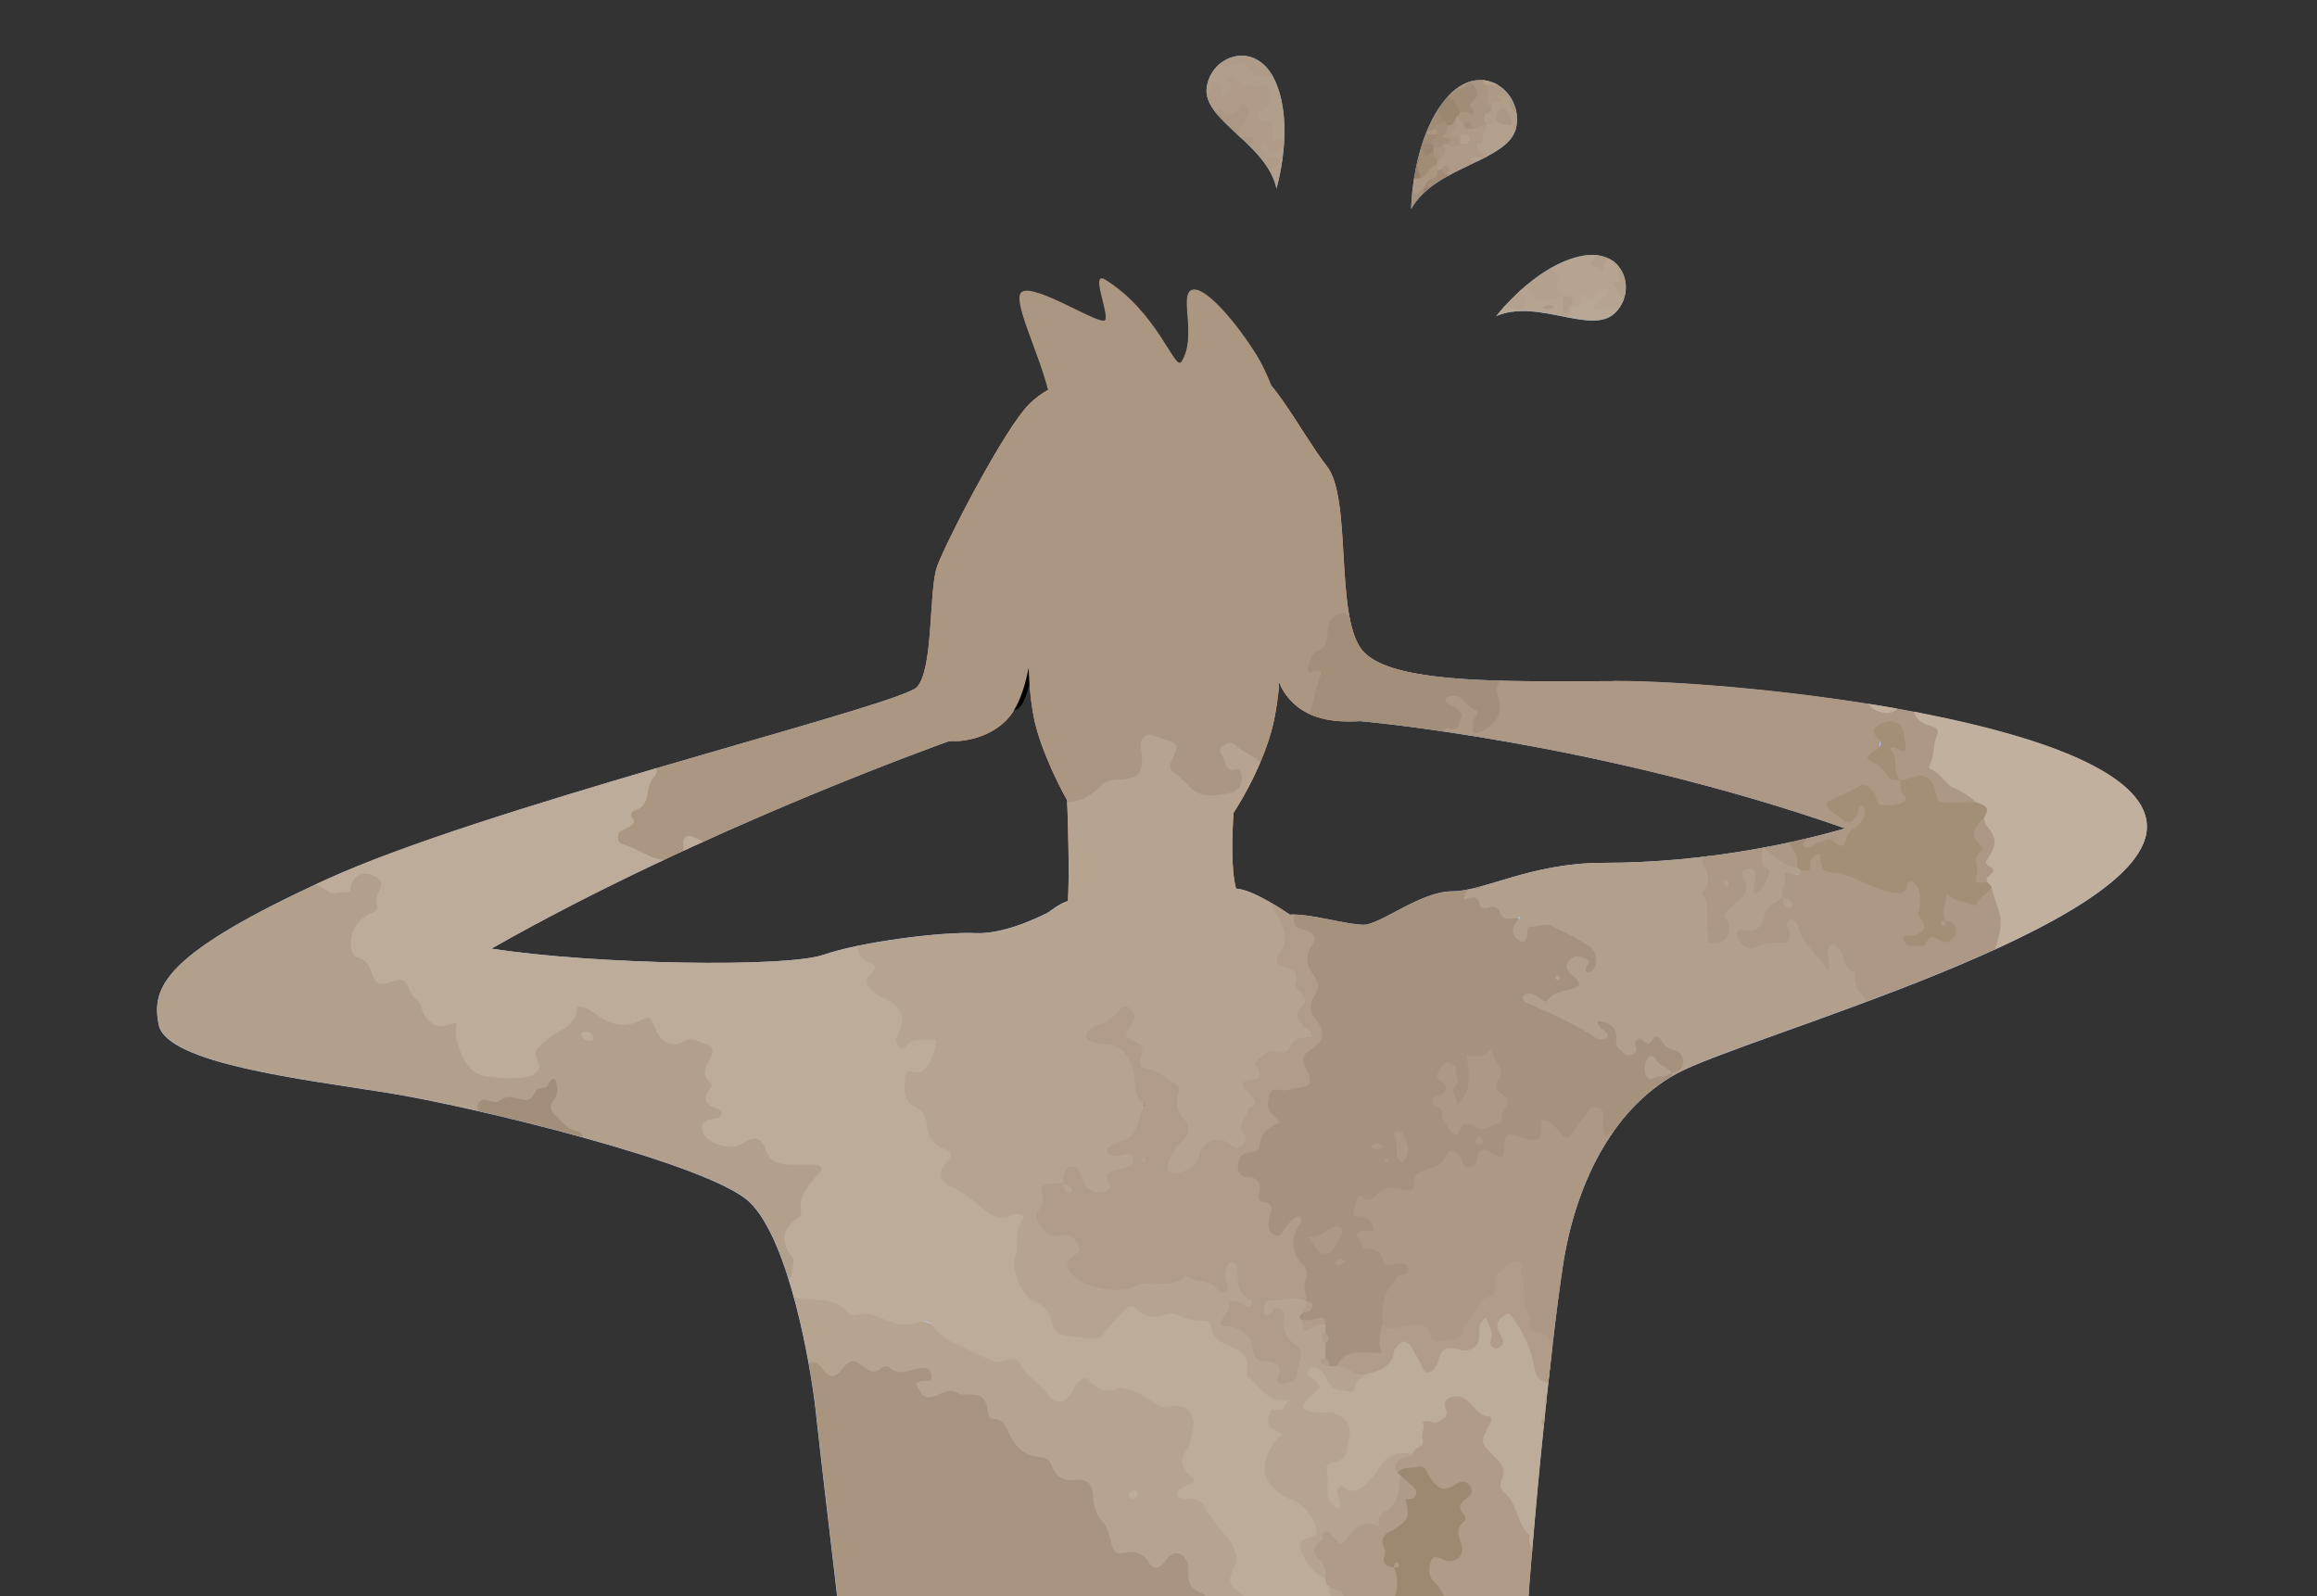 <?xml version="1.0" encoding="UTF-8"?>
<svg xmlns="http://www.w3.org/2000/svg" xmlns:xlink="http://www.w3.org/1999/xlink" viewBox="0 0 301.19 207.47">
  <rect x="0" y="0" width="301.19" height="207.47" fill="#333333" stroke="none"/>
  <defs>
    <style>
      .cls-1 {
        fill: #a38e79;
      }

      .cls-2 {
        fill: #a18c76;
      }

      .cls-3 {
        fill: #ad9986;
      }

      .cls-4 {
        fill: #aa9681;
      }

      .cls-5 {
        fill: #a5907b;
      }

      .cls-6 {
        fill: #b6a491;
      }

      .cls-7 {
        fill: #af9b87;
      }

      .cls-8 {
        fill: #ab9682;
      }

      .cls-9 {
        fill: #a9947f;
      }

      .cls-10 {
        fill: #ac9783;
      }

      .cls-11 {
        fill: #a08c76;
      }

      .cls-12 {
        fill: #ae9a87;
      }

      .cls-13 {
        fill: #b3a18d;
      }

      .cls-14 {
        fill: #96826d;
      }

      .cls-15 {
        fill: #b9a795;
      }

      .cls-16 {
        fill: #fff;
      }

      .cls-17 {
        fill: #b19e89;
      }

      .cls-18 {
        fill: #ac9681;
      }

      .cls-19 {
        fill: #a6927d;
      }

      .cls-20 {
        fill: #b3a08c;
      }

      .cls-21 {
        fill: #9b8570;
      }

      .cls-22 {
        fill: #96508c;
      }

      .cls-23 {
        fill: none;
      }

      .cls-24 {
        fill: #bdac99;
      }

      .cls-25 {
        fill: #c1b09e;
      }

      .cls-26 {
        fill: #b29f8b;
      }

      .cls-27 {
        fill: #b4c8f0;
      }

      .cls-28 {
        clip-path: url(#clippath-1);
      }

      .cls-29 {
        fill: #b4a08d;
      }

      .cls-30 {
        isolation: isolate;
      }

      .cls-31 {
        fill: #f4a995;
      }

      .cls-32 {
        fill: #b19e8a;
      }

      .cls-33 {
        fill: #aa9581;
      }

      .cls-34 {
        fill: #937f69;
      }

      .cls-35 {
        fill: #9b866f;
      }

      .cls-36 {
        fill: #a5907c;
      }

      .cls-37 {
        fill: #b8a694;
      }

      .cls-38 {
        fill: #a08b76;
      }

      .cls-39 {
        fill: #a18c77;
      }

      .cls-40 {
        fill: #b7a592;
      }

      .cls-41 {
        fill: #b6a390;
      }

      .cls-42 {
        fill: #80b6e3;
      }

      .cls-43 {
        fill: #aa9783;
      }

      .cls-44 {
        fill: #b4a08c;
      }

      .cls-45 {
        fill: #af9b88;
      }

      .cls-46 {
        fill: #a6917c;
      }

      .cls-47 {
        fill: #b09c88;
      }

      .cls-48 {
        mix-blend-mode: overlay;
      }

      .cls-49 {
        fill: #96826c;
      }

      .cls-50 {
        opacity: .45;
      }

      .cls-51 {
        fill: #b19f8c;
      }

      .cls-52 {
        fill: #b29f8c;
      }

      .cls-53 {
        fill: #ab9783;
      }

      .cls-54 {
        clip-path: url(#clippath-2);
      }

      .cls-55 {
        fill: #ab9986;
      }

      .cls-56 {
        fill: #b3a08d;
      }

      .cls-57 {
        clip-path: url(#clippath);
      }

      .cls-58 {
        fill: #9d8872;
      }

      .cls-59 {
        fill: #ac9884;
      }

      .cls-60 {
        fill: #a38f7a;
      }

      .cls-61 {
        fill: #a38e78;
      }

      .cls-62 {
        fill: #a99480;
      }
    </style>
    <clipPath id="clippath">
      <rect class="cls-23" width="301.19" height="207.47"/>
    </clipPath>
    <clipPath id="clippath-1">
      <path id="SVGID" class="cls-23" d="M209.68,88.54c-12.23.03-25.12.33-30.66-2.53-.87-.45-1.56-.98-2.04-1.61-3.48-4.57-1.24-19.66-4.5-23.8-2.07-2.62-4.83-7.58-7.18-10.44-.61-1.55-1.28-2.95-1.95-4.03-2.72-4.35-6.85-9.19-8.48-8.43-1.63.76.76,6.04-1.3,9.3-.83,1.31-3.05-6.42-9.9-10.66-1.98-1.22.43,4.24,0,5.22-.43.98-8.97-4.73-10.82-3.64-1.44.85,2.03,7.51,3.38,12.78-.81.45-1.66,1.06-2.46,1.85-3.26,3.26-10.88,18.05-11.96,21.1-1.09,3.05-.44,13.27-2.61,15.66-.11.12-.35.27-.71.44,0,0,0,0,0,0-6.81,3.26-56.24,15.48-76.07,24.57-20.88,9.57-22.84,13.92-21.75,18.92,1.09,5,18.92,7.07,29.8,8.81,10.88,1.74,41.76,9.19,46.98,14.19,5.22,5,7.99,21.62,8.57,26.81,1.57,14.23,3.66,30.79,4.61,40.43,1.68,17.03,2.25,19.48,2.6,25.75.08,1.46.23,2.62.44,3.56-.22.16-.37.41-.37.71l.03,4.42c0,.39.27.71.63.82-.06.41-.11.65-.11.65,0,0-51.86,82.6-50.12,97.83,1.74,15.23,33.28,54.21,55.03,123.82,0,0,.06.02.15.05-1.89,1.8-8.03,7.24-15.16,9.14-8.59,2.28-11.04,1.79-15.39,3.97-4.35,2.18-4.19,4.57-2.56,5.55,1.63.98,8.7,2.07,17.62.44,8.92-1.63,17.73-.76,21.53-1.09,3.81-.33,5-3.05,3.92-7.4-.82-3.29-2.89-8.27-3.85-10.49.32-.59.37-1.26.37-1.26,0,0-15.77-52.26-22.62-72.16-6.85-19.9-13.7-39.69-12.73-50.78.98-11.09,41.87-69.23,66.02-69.88,24.14-.65,73.74,57.43,72.76,68.52-.98,11.09-16.31,39.04-25.78,61.88-9.46,22.84-20.01,47.26-30.45,64.55,0,0,.06.19.29.4-.76,1.47-2.42,4.82-3.22,7.59-1.06,3.67-2.83,7.53.84,8.51,3.67.98,15.74,2.28,20.96,2.28s25.26.24,26.24-.9c.98-1.14,1.09-3.56-3.07-5.85-4.16-2.28-11.66-.08-18.92-2.94-5.97-2.35-13.36-8.1-15.8-10.08.26-.26.41-.44.41-.44,19.25-39.75,55.03-92.38,66.45-111.64,11.42-19.25,11.09-17.29-1.63-43.72-12.73-26.43-46.31-67.87-46.31-67.87,0,0-1.06-.84-1.44-1.87.13-.14.21-.32.23-.51l.03-4.18c.05-.53-.38-.94-.88-.94-.01-5,.38-16.88.92-27.08,1.15-21.75,3.95-48.3,5.48-58.3,1.52-10.01,6.09-20.23,14.79-25.01,8.7-4.79,61.99-19.14,61.12-32.41-.87-13.27-52.51-18.67-69.39-18.62ZM107.01,124.12c-4.76,1.66-29.49,1.29-43.12-.81,26.48-15.06,56.94-26.06,59.46-26.96.12-.01.25-.02.37-.03.9.15,5.71-.23,8.02-3.88.91-1.44,1.55-3.43,1.97-5.6.1,2.49.34,4.99.82,7.06.64,2.73,2.19,6.53,4.19,10.14.15,3.96.3,9.86.1,13.12-.96.22-2.49,1.43-2.49,1.43,0,0-5.39,2.93-9.52,2.72-4.13-.22-14.79,1.09-19.79,2.83ZM208.37,112.16c-9.35,0-15.44,3.7-19.58,3.7s-9.35,4.35-11.53,4.35-7.18-1.52-9.57-1.31c0,0-4.81-3.34-7.01-3.38-.63-2.29-.56-6.34-.33-9.87,2.27-3.54,4.12-7.56,5-10.95.45-1.73.75-3.77.95-5.91.04.09.08.19.12.27,0,0,0,.02,0,.02h0c2.51,5.05,8.07,4.7,9.84,4.68,0,0,0,0,0,0h0c.35,0,.55-.02.55-.02,0,0,30.84,2.66,63.03,13.94-5.55,1.61-17.41,4.48-31.49,4.48Z"/>
    </clipPath>
    <clipPath id="clippath-2">
      <path id="SVGID-2" data-name="SVGID" class="cls-23" d="M183.44,27.15s.08-9.05,4.51-14.31c4.42-5.26,9.99-1.04,9.17,3.58-.82,4.63-10.48,5.04-13.68,10.73ZM209.87,40.74c3.04-2.84,1.33-8.78-4.59-7.4-5.92,1.38-10.78,7.74-10.78,7.74,5.28-2.33,12.33,2.49,15.37-.35ZM165.93,24.51s2.38-7.95-.07-13.75c-2.45-5.8-8.47-3.62-9,.65s7.81,7.25,9.07,13.09Z"/>
    </clipPath>
  </defs>
  <g class="cls-30">
    <g id="_レイヤー_2" data-name="レイヤー 2">
      <g id="_レイヤー_1-2" data-name="レイヤー 1">
        <g class="cls-57">
          <g>
            <g>
              <path d="M166.39,76.49s2.18-8.7,2.18-12.62-2.5-13.38-5.22-17.73c-2.72-4.35-6.85-9.19-8.48-8.43-1.63.76.76,6.04-1.31,9.3-.83,1.31-3.05-6.42-9.9-10.66-1.98-1.22.43,4.24,0,5.22-.44.98-8.97-4.73-10.82-3.64-1.85,1.09,4.4,11.75,3.86,16.75-.54,5-3.37,3.86-5.22,12.13-1.85,8.27,4.35,14.03,4.35,14.03l30.56-4.35Z"/>
              <path class="cls-31" d="M166.34,71.48s1.14,15.07-.98,23.22c-2.12,8.16-9.79,19.9-15.66,20.07-5.87.16-13.54-13.87-15.17-20.88-1.63-7.01-.49-18.92-.49-18.92,0,0,.98-1.14,1.63-2.45.65-1.31-.16-5.71.82-7.18.98-1.47,7.34-5.71,15.99-5.06,8.65.65,11.46,3.06,11.58,4.73.45,5.88,2.28,6.47,2.28,6.47Z"/>
              <g class="cls-50">
                <polygon class="cls-16" points="150.67 79.86 150.67 93.24 155.08 87.46 150.67 79.86"/>
              </g>
              <path class="cls-31" d="M138.55,99.98s.65,13.05.22,17.84c-.44,4.79-9.79,5.22-9.79,5.22l18.27,25.01,25.23-15.88,4.36-8.68s-14.15-3.29-15.89-7.2c-1.74-3.92.05-17.4.05-17.4l-22.46,1.09Z"/>
              <g>
                <path class="cls-31" d="M161.69,52.5c-.7-1.45-1.2-3.31.14-4.29,2.39-1.74,7.4,8.27,10.66,12.4s1.02,19.23,4.5,23.8c.47.62,1.17,1.15,2.04,1.61,2.08,3.15,1.8,6.62-2.75,7.75-1.89.03-8.12.43-10.32-5.81-2.61-7.4.3-14.86.3-19.64s-6.39-11.18-6.39-13.35,3.05-.43,3.05-.43c0,0-.67-.88-1.22-2.02Z"/>
                <path class="cls-31" d="M139.74,49.79c.5.13.68.48.34,1.03-1.09,1.74-2.83,3.48-4.13,7.83s-2.61,11.53-1.9,16.31c.71,4.79.31,13.33-2.3,17.47-2.31,3.66-7.12,4.03-8.02,3.88-4.56.64-8.74-2.55-5.24-6.56.36-.17.6-.32.71-.44,2.18-2.39,1.52-12.62,2.61-15.66,1.09-3.05,8.7-17.84,11.96-21.1,2.24-2.24,4.88-3.04,5.97-2.77Z"/>
              </g>
              <path class="cls-27" d="M110.62,223.5c1.68,17.03,2.25,19.48,2.6,25.75.48,8.67,3.43,7.09,5.17,8.83,1.74,1.74,21.03,2.04,37.34,1.61,16.31-.44,41.18-7.35,41.18-7.35-.41.89.04-15.8.76-29.46,1.15-21.75,3.95-48.3,5.48-58.3,1.52-10.01,6.09-20.23,14.79-25.01,8.7-4.79,61.99-19.14,61.12-32.41-.87-13.27-52.51-18.67-69.39-18.62-12.23.03-25.12.33-30.66-2.53-.99,1.48-2.28,4.04-2.74,7.75.35,0,.55-.02.55-.02,0,0,30.84,2.66,63.03,13.94-5.55,1.61-17.41,4.48-31.49,4.48-9.35,0-15.44,3.7-19.58,3.7s-9.35,4.35-11.53,4.35-7.18-1.52-9.57-1.31c0,0-5.37-3.73-7.36-3.36-1.99.38-10.88,5.58-10.88,5.58,0,0-9.37-3.59-10.12-3.97s-3.01,1.42-3.01,1.42c0,0-5.39,2.93-9.52,2.72s-14.79,1.09-19.79,2.83c-4.76,1.66-29.49,1.29-43.12-.81,27.65-15.73,59.65-27.03,59.65-27.03,0,0,.07.02.19.03-1.18-3.6-3.49-5.54-5.25-6.55-6.78,3.26-56.24,15.49-76.08,24.58-20.88,9.57-22.84,13.92-21.75,18.92,1.09,5,18.92,7.07,29.8,8.81,10.88,1.74,41.76,9.19,46.98,14.19,5.22,5,7.99,21.62,8.57,26.81,1.57,14.23,3.66,30.79,4.61,40.43Z"/>
              <path class="cls-22" d="M143.93,128.11s3.48,5.32,3.83,6.74c0,0,3.62.21,4.12-.5.5-.71,2.63-3.76,3.26-6.95,0,0-4.54-3.33-5.68-3.48-1.14-.14-4.61,2.98-5.53,4.19Z"/>
              <path class="cls-22" d="M151.59,133.38s12.35,90.01,12.35,95.12-7.19,17.69-8.33,17.97c-1.14.28-10.12-10.69-10.41-17.79-.28-7.1,2.41-87.03,2.7-95.26l3.69-.05Z"/>
              <path d="M165.58,88.54c-.29-.67-.47-1.34-.65-2.03-.07-.34-.08-.69-.14-1.03-.07-.39-.09-.79-.15-1.19-.09-.75-.11-1.51-.13-2.25,0-.46-.1-.91-.09-1.37,0-.43.02-.86.05-1.29.02-.39.03-.77.05-1.2.02-.63.05-1.27.19-1.88.08-.41.1-.83.16-1.25l.3-2.17c.09-.64.17-1.28.26-1.92,0-.06.03-.12.04-.19.03-.23.08-.46.09-.68.01-.29.05-.58.22-.85.02-.04.03-.08.03-.12,0-.28.27-.48.45-.73.03-.04.12-.06.18-.09.02.04.05.08.05.13.02.2.04.41.04.61,0,.26-.06.52-.07.78-.03.71-.23,1.39-.24,2.1,0,.41-.12.82-.18,1.22-.07.44-.17.88-.22,1.33-.05.47-.04.94-.09,1.41-.04.37-.12.74-.17,1.11-.06.48-.1.97-.06,1.46.04.28,0,.57-.03.85-.04.34-.11.69-.11,1.03,0,.33.07.66.1.99.03.33.03.67.04,1,.05.66.07,1.33.17,1.98.05.37.03.75.1,1.11.08.43.14.88.27,1.3.11.38.22.77.34,1.15.09.2.17.41.27.6.08.16.08.33-.11.54-.02.02-.05.06-.07.06-.17.04-.35.1-.5.09-.1,0-.15-.11-.23-.17,0,0,0-.02-.01-.02l-.16-.42h.01Z"/>
              <path d="M134.69,75.59c.07.59.13,1.18.15,1.77,0,.29-.03.58-.05.87,0,.37-.01.68-.02,1-.03.64-.06,1.29-.08,1.9,0,.33.02.81.02,1.16,0,.36-.06.73-.08,1.09-.02.32-.04.64-.06,1.01-.02.54-.06,1.08-.19,1.6-.08.35-.11.71-.17,1.06-.1.62-.24,1.24-.39,1.85-.15.55-.3,1.1-.5,1.64-.02.05-.05.1-.07.15-.07.19-.17.38-.25.57-.1.25-.21.49-.47.64-.03.02-.06.06-.07.09-.12.23-.45.27-.68.36-.04.01-.12-.02-.19-.03,0-.04,0-.09,0-.12.06-.16.11-.32.19-.46.1-.18.22-.36.29-.56.22-.53.51-1.04.62-1.62.05-.34.19-.66.29-.99.09-.36.21-.73.28-1.1.06-.39.06-.79.11-1.18.03-.31.12-.62.17-.93.07-.41.1-.82.06-1.24-.03-.24.02-.48.05-.72.03-.29.13-.58.13-.87,0-.28-.06-.57-.07-.85,0-.29,0-.57.02-.86.01-.57.03-1.12.04-1.71,0-.32.05-.64.06-.96.01-.38,0-.76-.02-1.14-.02-.35-.05-.69-.07-1.03-.02-.19-.05-.38-.09-.57-.03-.15.02-.29.26-.42.03-.01.06-.03.08-.03.17,0,.36,0,.51.04.09.03.11.12.17.19,0,0,0,.01,0,.02l.03.37h-.01Z"/>
              <path d="M131.39,128.28c.94,1.83,1.89,3.66,2.83,5.5.22.45.44.91.66,1.37l.32.69c.07.15.07.16.08.19,0,.02.01.06.04.06-.03.09.6-.38.99-.74.43-.38.85-.79,1.26-1.2,1.58-1.56,3.12-3.18,4.67-4.79.94-.98,1.85-1.99,2.83-2.95.94-.89,1.89-1.76,3.05-2.49.27-.16.56-.32.92-.42.18-.05.41-.08.63,0,.11.03.22.06.32.1l.21.11c.58.28,1.07.59,1.6.89,1.63.98,3.21,2.01,4.74,3.13,1.01.74,2.07,1.43,3.09,2.15,1.8,1.28,3.58,2.54,5.34,3.92.54.43.44.38.47.36l.09-.13c.06-.09.12-.18.17-.27.11-.19.21-.4.31-.61.39-.85.69-1.77.96-2.69.06-.18.11-.37.17-.54.19-.67.36-1.34.49-2.03.17-.88.34-1.74.61-2.57.04-.11.06-.25.07-.37.11-.85.45-1.48.68-2.2.04-.11.13-.16.2-.24,0,.13.02.26.02.39-.03.61-.07,1.21-.14,1.81-.1.77-.25,1.54-.38,2.31-.37,2.09-.97,4.12-1.7,6.14-.11.29-.24.59-.39.87-.08.14-.16.29-.25.43-.09.14-.18.27-.36.46-.17.16-.37.29-.6.29-.24,0-.37-.2-.54-.33-.3-.26-.48-.41-.74-.61-1.06-.83-2.14-1.66-3.25-2.44-1.16-.82-2.35-1.58-3.52-2.38-.93-.65-1.86-1.31-2.78-1.96-1.23-.83-2.46-1.66-3.76-2.33-.4-.21-.74-.39-1.1-.57l-.13-.07s-.04,0-.06-.02c-.04-.01-.07-.06-.12-.05-.11,0-.28.07-.45.15-.83.41-1.69,1.08-2.45,1.77-.74.68-1.4,1.44-2.1,2.18-.73.75-1.43,1.48-2.14,2.22-1.42,1.48-2.82,2.98-4.31,4.43-.42.4-.85.8-1.31,1.17l-.36.28-.19.14-.1.07-.17.1c-.23.12-.46.22-.69.2-.25,0-.41-.17-.54-.36-.65-1.28-1.28-2.55-1.93-3.82-.57-1.11-1.13-2.21-1.69-3.32-.32-.61-.64-1.22-.97-1.85-.27-.5-.43-.95-.35-1.35,0-.04.02-.11.04-.11.2.03.41,0,.62.13.14.08.31.38.46.58.01.02.02.05.04.07l.57,1.14h0Z"/>
            </g>
            <g class="cls-48">
              <g class="cls-28">
                <g>
                  <path class="cls-20" d="M62,145.88c-3.46-.66-6.92-1.37-10.39-1.97-5.9-1.02-11.82-1.93-17.72-2.99-2.26-.4-4.49-.99-6.7-1.63-3.39-.97-6.37-2.58-8.23-5.76v-3.96c1.06-.96,1.27-2.46,2.24-3.49,1.46-1.56,2.94-3.08,4.74-4.27,4.51-3.01,9.23-5.63,14.26-7.68.93.08,1.7.59,2.55.91.9.34,1.69.28,2.48-.48,1.77-1.72,3.36-1.89,4.38-.63.87,1.08.15,4.37-1.17,5.3-2.57,1.83-2.53,2.9-.48,5.47,1.12,1.4,1.86,2.83,4.06,2.17.76-.23,1.26.67,1.65,1.29.6.98,1.35,1.87,1.87,2.91.34.68.85,1.52,1.58,1.4,2.67-.44,2.73,1.26,3.14,3.16.67,3.14,5.43,5.05,8.24,3.54.72-.39.85-.93.71-1.65-.21-1.1.27-1.91,1.12-2.56,1.61-1.24,3.41-2.22,4.42-4.19.54-1.06,1.67-.39,2.38.11,2.01,1.4,4.01,2.17,6.45,1.01,1.14-.54,1.83.34,2.25,1.34.61,1.45,1.56,1.82,3.16,1.5,3.01-.6,3.91.69,3.77,3.75-.08,1.76-.64,3.87,1.11,5.45.91.82.13,1.45-.62,1.92-.48.3-1.11.53-.8,1.29.24.58.78.82,1.35.98,1.01.28,1.92.06,2.86-.4,1.29-.62,2.61-.35,3.21.9.94,1.97,2.51,2.12,4.31,2.12,1.03,0,2.34-.32,2.92.8.57,1.08-.54,1.77-1.12,2.52-.68.87-1.09,1.83-1.17,2.93-.03.48.08,1.1-.37,1.38-2.31,1.4-1.74,3.11-.82,5.1.77,1.66-.33,3.13-2.11,3.26-.66-1.66-1.27-3.34-1.97-4.98-1.2-2.81-3.07-4.95-5.95-6.23-4.73-2.11-9.65-3.63-14.59-5.13-1.55-.47-3.19-.71-4.64-1.49.57-.82.15-1.23-.53-1.78-2.88-2.31-2.86-2.34-2.19-5.78-1.68,1.73-3.49,2.25-5.68,2.13-1.67-.09-3.25.57-3.92,2.41Z"/>
                  <path class="cls-6" d="M104.51,179.57c-.69-.87-.44-1.91-.53-2.9-.33-.48,0-1.13-.41-1.59-.03-.29-.06-.58-.09-.87-.32-.49,0-1.13-.41-1.6-.06-.14-.08-.29-.05-.45-.39-.44-.03-1.09-.43-1.53-.06-.15-.08-.31-.05-.47-.63-1.46.13-2.05,1.44-2.04,1.64.02,3.49-.03,4.83.79,2.43,1.48,5.22,1.94,7.75,2.18,3.08.3,5.48,1.13,7.98,2.91,1.89,1.34,4.19,2.68,6.9,2.17.78-.15,1.41.41,1.88,1.02.76.99,1.8,1.7,2.58,2.65,1.19,1.45,2.22,1.91,3.39-.02.55-.91,1.4-1.23,2.56-.92,3.73,1,7.35,2.35,11.12,3.19,2.19.49,3.18,1.97,2.67,4.13-.45,1.91-1.78,3.75-.05,5.78.68.79-.84,1.2-1,2.08,2.67.28,3.21,2.82,4.66,4.39,1.56,1.69,2.6,3.53,1.63,6.04-.52,1.32.67,2.16,1.66,2.72,2.65,1.53,2.68,4.8,4.62,6.8.5.52.06,1.42-.36,2.07-.36.56-.67,1.15-.62,1.84.09,1.18.66,2.12,1.82,2.36,1.09.23,1.21-.91,1.61-1.56.51-.81.56-1.72.25-2.62-.56-1.63-.25-3.33.78-4.44,1.47-1.6,1.8-3.39,1.97-5.35,1.08-.58,2-.2,2.44.77.56,1.25.98,2.6-.14,3.9-1.21,1.4-.73,2.27,1.11,2.72,2.78.68,4.93,3.55,4.92,6.45,0,.81-.56,1.43-1.34,1.55-1.53.25-1.03-1.31-1.6-1.96.36,1.25,1.04,2.52-.56,3.42-.22.08-.45.09-.69.05-.39-.19-.67-.49-.81-.89-.57-1.72-1.23-2.43-2.39-.35-.87,1.56-2.95,1.38-4.03,2.67-.22.28-.48.49-.83.59-1.95.04-5.85,2.43-6.02,4.25-.22,2.27.52,4.51,2.48,6.06.21.26.47.62.25.87-1.4,1.55-1.61,3.38-2.03,5.38-.55,2.64.04,4.79.8,7.07.29.85.89,1.59.14,2.47-.5.59.05.67.42.74.8.17,1.59.75,2.36.57,2.39-.57,3.67.79,4.82,2.49.68.54,1.5.87,2.29.57,1.91-.73,3.83-.76,5.79-.41.33.06.82.09.93-.15.85-1.88,3.57-1.92,4.05-4.27.22-1.07,1.07-2.02,1.98-2.75.8-.65,1.86-1.19,2.69-.46,2.43,2.16,5.15,1.99,8,1.36.32-.07.65.07.97.1.68.45.95,1.08.92,1.88-.02.49.04.99,0,1.47-.21,1.92.05,3.71,1.45,5.18-.64.78-1.45,1.33-2.4,1.69-.48.19-.94.41-.89,1.02.07.72.61.91,1.22.97.33.03.67.03.97.16.93.4,2.4.4,2.26,1.82-.12,1.24-1.05,2.75-2.18,2.69-1.9-.09-2.93.97-3.97,2.03-1.28,1.31-2.65,1.33-4.28,1.06-1.47-.24-3.03-.01-3.15-2.2-.04-.65-.76-.5-1.2-.25-.86.48-1.81.84-2.62,1.38-1.94,1.28-3.74,2.02-6.18.97-1.51-.65-3.21.3-4.56,1.35-.33.26-.62.6-.41,1.05.16.35.56.45.84.26,1.89-1.24,3.65-.1,5.46.22.93.16,1.88.35,2.06,1.44.16,1.01-.45,1.7-1.32,2.17-.27.15-.62.2-.82.67,1.42.22,2.12,1.71,3.67,1.85,1.17.11,2.27.31,3.31-.42.69-.48,1.48-.78,2.32-.73,1.62.09,3.29.37,2.82-2.23-.08-.44.52-.79,1-.98,1.42-.57,2.69-.28,3.99.48,1.2.7,2,1.05,1.43,2.95-.63,2.1,2.28,4.35,4.58,3.86,1.06-.23,1.9.03,2.43.75,1,1.34,1.32,3.04,2.6,4.33.7.7-.97,1.56-1.05,2.74-.06.96-.35,1.69.56,2.34.87.62,1.65,1.45,2.86.72,1.12-.67,2.44-.96,3.33-2.04,1.36-1.66,3.27-1.58,4.24.32.53,1.03,1.08,1.57,2.2,1.57,1.72,0,2.3,1.02,2.27,2.56-.04,2.01.87,3.17,2.87,3.73,1.48.42,2.7,1.48,4.12,2.14,1.99.93,2.9,4.37,1.97,6.34-.52,1.12-1.45,1.26-2.49.99-1.08-.28-2-.9-2.61-1.79-.97-1.43-1.97-2.39-3.79-1.34-.43.25-1.06.15-1.32-.35-1.26-2.44-3.9-3.5-5.51-5.57-.1-.13-.29-.22-.33-.36-.65-2.31-1.85-1.5-2.91-.43-1.2,1.22-2.55,1.23-3.84.53-1.51-.82-3.49-1.25-3.53-3.65-.03-2.26-2.25-4.71-4.62-4.99-2.65-.32-5.11-1.58-8.01-.91-1.81.42-3.28-1.62-4.94-2.48-1.52-.79-2.86-.94-4.35-.22.8.17,1.61-.5,2.42.04.88.58,1.14,1.4.85,2.37-.33,1.12-.57,2.55-2.2,1.07-.68-.61-1.19,0-1.77.28-1.9.89-2.98.29-3.16-1.81-.1-1.15.03-2.31.17-3.45.16-1.27-.33-1.83-1.55-1.99-4.31-.57-8.55-1.79-12.97-1.29-.94.1-1.8-.19-2.6-.64-.73-.41-1.56-.94-1.38-1.86.21-1.07,1.25-.8,2.06-.84,1.14-.06,2.67.16,3.16-.89.54-1.16-.82-2.17-1.3-3.27-.1-.22-.31-.39-.5-.54-1.16-.88-1.87-1.86-.51-3.26-5.49-.47-6.24-1.44-3.81-5.48-1.45,1.22-2.48,1.96-4.04,1.34-2.03-.81-3.62.25-3.19,2.43.56,2.82-1.59,4.11-2.58,6.04-.49.96-1.66.94-2.68.8-.89-.13-1.69-.63-2.8-.72-.4,1.35.43,3.1-1.17,4.02-.65.37-1.32.88-2.05.77-2.21-.32-2.33-2.21-2.69-3.97-.74,1.06-.36,2.12-.26,3.16.29,1.11.69,2.17-.61,3.05-.84.56-.48,1.29.25,1.79.61.42,1.16.89,1.7,1.41,1.99,1.94,1.97,3.7-.14,5.55-1.76,1.54-3.27,1.18-4.2-1.07-.5-1.22-.88-2.46-2.02-3.3-.94-.7-1.71-.82-2.57.12-.94,1.03-1.91,2.03-2.63,3.24-.34.57-.8,1.12-1.54,1.05-.88-.09-1.13-.85-1.4-1.55-.41-1.07-.35-2.26-.92-3.59-.39,1.17-.25,2.25-1.07,3.11-.98,1.05.21,1.71.85,2.4,1.32,1.42,1.99,4.49,1.15,5.94-.58.99-1.49,1.94-2.63,2.01-1.1.06-1.47-1.13-1.86-2.03-.68-3.22-1.3-3.85-4.42-4.28-.61-.08-1.27-.03-1.1-.88.2-1.01-.07-.48-.29-.11-.35.59-.84,1.29-1.53.93-2.9-1.53-2.61,1.74-3.94,2.54-.12.07-.2.39-.12.45,2.07,1.74-.25,2.69-.7,3.98-.21.61-.87,1.09-.73,1.8.4,2.05-.02,3.28-2.44,3.54-1.37.14-.9,1.96-1.59,2.86-1.05,1.37.14,1.73,1,2.39,1.72,1.31,1.85,3.52.48,5.78-1.76,2.9-3.03,3.62-5.26,2.42-1.8-.97-3.39-.08-5.05.04-1.73.12-2.9.03-2.19-2.16.27-.85-.15-1.42-.77-1.91-.77-.62-1.43-1.34-2.07-2.1-1.86-2.22-1.78-2.91.75-4.42.19-.11,1.09-.15,0-.23-.8-.06-.94-.57-.68-1.22.3-.76.53-1.61,1.58-1.67.42-.02.82.04,1.22.15,1.25.34,2.48,1.11,3.79.27,2.02-1.29,4.16-2.75,4.85-4.99.46-1.49-.52-3.53.04-5.16.51-1.48.06-3.32,1.5-4.47.14-.15.28-.31.4-.48.07-.16.1-.43-.01-.46-2.03-.5-2.1-1.82-1.94-3.64.12-1.44.13-2.44,1.71-3.07.99-.39,2.05-1.3,1.09-2.73-.14-.18-.26-.37-.38-.56-.41-1.01-1.59-1.2-2.18-2.02.78-1.8,1.83-3.44,3.03-4.98,1.45-.82,2.66-1.95,4.63-1.9,1.54.04,2.51-1.31,2.71-3.02.22-1.81.3-3.94,3.2-2.84.5.19.7-.28.87-.66.87-1.94,1.6-.88,2.35.2.35-1.08.94-1.97,1.45-2.9.87-1.59,2.11-1.95,3.63-1.08.56.32.95.68.59,1.37-.25.48-1.48.51-.67,1.45.77.9,1.67,1.57,2.95,1.58,4.68.02,6.13-1.1,7.28-5.79.27-1.12,1.12-1.34,2.02-1.49.84-.15,1.4.25,1.74,1.04.35.82.32,1.8,1.08,2.48,1.05-.33.76-1.08.55-1.78-1.05-3.55-.32-5.84,2.64-8.17,1.11-.87,2.35-1.54,3.67-2.01,2.02-.7,2.04-.65,1.1-2.69-.65,0-.61.65-.92.97-.64.67-1.35,1.01-2.18.41-.88-.63-.96-1.45-.41-2.38,1.29-2.15,3.13-3.83,4.86-5.58,1.14-1.15,1.38-2.3,1.16-3.75-.07-.51-.18-.99-.53-1.35-1.05-1.05-1.42-2.12-.57-3.53.68-1.12-.16-1.41-.99-1.09-2.98,1.17-5.67-.1-8.41-.86-2.21-.61-2.63-2.52-.86-4.05,1.11-.96,2.38-1.68,3.42-2.78.98-1.04,5.68.32,6.15,1.74.44,1.3,1.23,1.41,2.41,1.55,3.19.38,5.62-.76,7.56-3.18.26-.32.49-.76.85-.89,3.75-1.32,2.88-4.03,2.15-6.77-.23-.86-.76-1.2-1.5-1.44-1.78-.56-2.72-1.78-2.78-3.64-.02-.7-.18-1.32-.77-1.73-1.05-.72-1.39-1.75-1.54-2.95-.16-1.28-.63-2.22-2-.85-.24.24-.51.43-.83.52-.72.21-6.79-2.32-7-3.05-.66-2.29-2.53-4.07-2.62-6.6-.03-.98-.78-1.43-1.71-1.43-1.55,0-2.67-.66-3.45-1.99-.35-.6-.97-.86-1.63-1.04-1.77-.49-3.06-1.55-3.88-3.19-.84-1.67-2.68-2.42-3.56-4.24-.57-1.18-2.8-1-4.36-.89-.56.04-1.12.25-1.68.38-1.06.25-1.74-.18-2.23-1.08-.57-1.05-.08-1.69,1.24-2.22-3.28-.23-6.24.59-8.99-.86-.38-.2-.82,0-1.12.32-1.13,1.24-2.22,1.42-3.62.25-1.31-1.09-1.2.83-1.9,1.11Z"/>
                  <path class="cls-8" d="M84.75,98.9c2.99-1.42,6.26-1.97,9.39-2.94,6.68-2.06,13.39-4.01,20.08-6.01.79-.24,1.54-.61,2.33-.81,1.78-.44,2.54-1.65,2.75-3.35.26-2.12.62-4.23.61-6.38-.01-3.25.72-6.32,2.19-9.27,2.66-5.3,5.39-10.56,8.63-15.53.81-1.25,1.66-2.49,2.84-3.39,1.13-.86,1.13-1.75.68-3-.92-2.55-2.05-5.03-2.63-7.7-.71-3.33.72-4.77,4.01-3.82,1.49.43,2.89,1.19,4.32,1.81.6.26,1.2.52,1.78.78.61-.7,0-1.29-.02-1.9-.07-2.13,1.31-3.1,3.2-2.13,1.17.6,2.17,1.47,3.14,2.38,1.81,1.69,3.33,3.62,4.71,5.66.89-.36.61-1.03.5-1.51-.24-1.07-.3-2.14-.13-3.19.32-2.03,1.95-2.87,3.83-2.05.76.33,1.44.78,2.05,1.35,2.67,2.5,4.98,5.32,6.6,8.57,2.06,4.16,4.76,7.9,7.4,11.65,2.11,2.98,3.05,6.15,3.22,9.65.19,3.78.33,7.56.93,11.3.76,4.8,1.75,5.79,6.41,6.86.71.16,1.5.01,2.11.56-.02.75,0,1.74-1.07,1.48-1.83-.45-3.76-.49-5.49-1.32-1.07-.51-1.86-1.33-2.3-2.46-.3-.76-.54-1.56-1.07-2.21-.44-.55-.69-1.45-1.62-1.28-.93.17-.77,1.09-1.04,1.75-.82,2.04-1.78,3.84-1.35,6.37.26,1.53.03,4-1.87,5.31-1.48-.07-2.05.73-2.39,2.1-.41,1.6-.66,3.36-2.23,4.41-1.9.05-2.42-2.13-4.04-2.52-.48-.12-1.02-.93-1.43-.07-.28.57.14,1,.68,1.38,1.99,1.41,1.85,3.19-.28,4.14-2.72,1.21-7.26-.57-8.43-3.31-.31-.74-.11-1.44.04-2.17.25-1.17-.62-1.39-1.44-1.56-1.02-.21-1.2.4-1.29,1.28-.36,3.55-.42,3.61-3.81,4.22-1.02.18-1.8.73-2.61,1.3-1.5,1.06-3.07,1.94-5.03,1.41-1.91-1.3-2.31-3.5-3.21-5.4-.59-1.25-.97-2.59-1.63-4.24-2.53,2.65-5.67,3.06-8.8,3.8-4.96,1.16-9.54,3.51-14.3,5.32-5.37,2.04-10.48,4.71-15.94,6.53-.49.07-1.03.09-1.44-.16-1.47-.9-2.65-1.49-3.3.95-.27.99-1.67.87-2.65.8-2.11-.15-3.88-1.26-5.68-2.2-1.06-.56-1.05-1.59-.29-2.51,1.55-1.87,2.84-3.88,3.76-6.16.35-.86.5-1.69.61-2.56Z"/>
                  <path class="cls-62" d="M104.51,179.57c0-.08,0-.17.02-.25.17-.74-.41-1.78.67-2.15.96-.34,1.43.39,1.96,1.08.68.88,1.45.77,2.19-.14,1.12-1.38,1.54-1.56,2.76-.56.9.73,1.56,1.11,2.52.21.18-.17.76-.21.91-.07,1.28,1.24,2.68.38,3.95.17.97-.16,1.47.03,1.61.89.15.95-.69.68-1.19.77-.32.06-.66.03-.82.41.94,1.87,1.25,2.11,3.18,1.21.87-.41,1.48-.49,2.24-.05.45.26.9.17,1.41.15,1.66-.06,2.29.55,2.53,2.4.07.53.25.78.69.79,1.26.02,1.63.99,2.03,1.88.79,1.78,2.02,2.96,4.04,3.1.75.05,1.26.42,1.5,1.09.55,1.61,1.7,2.08,3.28,1.88,1.37-.17,2.02.65,2.08,1.86.07,1.34.23,2.43,1.26,3.54.65.7.92,2.06,1.22,3.16.26.93.71,1.1,1.63.9,1.26-.27,2.33-.06,3.16,1.25.66,1.04,1.4.84,2.23-.3.94-1.27,2.14-1.18,2.73.25.15.36.2.81.17,1.21-.12,1.29.24,2.26,1.54,2.75.83.31.97.95.87,1.8-.23,1.93.55,2.94,2.46,3.36,1.61.36,1.93.71,1.68,2.27-.15.92.03,1.62.69,2.22.97.89.72,1.7-.13,2.52-.68.66-1.11,1.45-2.25,1.73-1.22.3-1.81,1.75-2.75,2.63-1.51,1.4-2.94,2.54-5.17,2.01-.61-.15-1.31,0-1.96.08-1.56.2-2.66-.44-2.64-1.9.02-.94-.19-1.17-1-1.18-1.14-.02-2.27.14-3.3-.68-.6-.48-1.16.07-1.28.66-.21,1.09-.96,1.42-1.87,1.69-.46.14-.94.4-1.26.74-.55.6-1.08,1.33-.76,2.21.26.73.97.83,1.65.81,1.13-.03,1.95.95,3.03.95,1.72.01,3.48,1.06,5.18-.35.49-.4,1.49-.26,2.01.44.58.78.06,1.29-.49,1.89-.94,1.02-.94,1.56.19,2.38.96.7,1.33,1.4.92,2.49-.16.42-.14.77.21,1.11.62.62.41.93-.27,1.51-2.37,2.01-4.41,4.35-6.29,6.82-.57.76-.03,1.25.53,1.61.63.39,1.12,0,1.42-.53.28-.48.08-1.16.57-1.59.26-.23.54-.39.89-.32.38.07.58.31.48.69-.24.88.59,1.3.82,1.98.44,1.31,0,1.95-1.43,1.82-1.7-.15-2.89.98-4.15,1.74-1.31.8-2.35,2.04-2.98,3.54-.58,1.36-.85,2.65.15,3.94.46.6.81,1.26.33,2.04-.33.54-.42,1.37-1.24,1.37-.95,0-1.14-.75-1.25-1.54-.07-.48-.31-.94-.4-1.42-.14-.76-.21-1.62-1.31-1.21-.72.27-1.71.14-1.41,1.7.48,2.47-2.52,5.26-5.16,5.12-.63-.03-1.1.26-1.64.43-1.5.45-2.88.36-3.91-1.02-.19-.26-.41-.5-.64-.74-.34-.36-1.37-.09-1.08-1,.21-.66.73-1.08,1.54-.89.11.03.26-.14.5-.27-.51-.83-1.48-.51-2.14-.87-.48-.26-.95,0-1.1.61-.42,1.7-2.01,2.95-1.67,4.93-1.59-.3-.99-1.86-1.71-2.48-.68.14-.54.62-.62.99-.38,1.82-.51,1.89-2.03.68-.75-.6-1.13-.35-1.55.32-.38.59-.62,1.39-.43,1.88.63,1.56-.63,2.18-1.33,3.03-.83,1-1.92,1.49-3.26.94-.66-.27-1.02,0-1.34.64-.41.82-1.12,1.14-2.01.57,1.24-2.98,3.35-5.43,4.86-8.25.15-.29.33-.58.54-.82,2.04-2.38,2.17-5.12,1.89-8.09-.19-2.01-.11-4.06-.22-6.09-.23-4.52-.9-8.99-1.39-13.49-.4-3.68-.73-7.36-1.14-11.04-.58-5.31-1.21-10.61-1.81-15.92-.72-6.37-1.45-12.74-2.15-19.11-.35-3.18-.68-6.37-1.02-9.56Z"/>
                  <path class="cls-24" d="M84.75,98.9c.35.67,1.1,1.23.24,2.12-.5.51-.67,1.27-.78,2.03-.11.81-.4,1.66-1.17,2.06-.67.35-1.41.37-.71,1.47.31.48-.5.94-1.02,1.13-.59.22-1.03.44-.99,1.18.05.77.66.86,1.19,1.03,1.83.59,3.36,2.03,5.47,1.86,1.13-.09,2,.02,1.84-1.71-.14-1.58.63-1.78,2.13-.9.82.48,1.52,1.31,2.64,1.1.18.9-.57,1.12-1.12,1.37-7.07,3.31-14.08,6.75-21.06,10.25-.26.13-.61.29-.92.04,9.87,1.11,19.78,1.11,29.69,1,2.47-.03,4.9-.44,7.29-1.08,1.18-.32,2.34-.82,3.61-.54,1.14,1.23.87,3.5,2.98,4.02.03,0,.1.15.06.23-1.67,3.04,1.22,3.48,2.67,4.77.99.87,1.07,1.82.73,4.62.34.15.63-.11.94-.13,1.23-.07,2.68-.89,3.55.63.54.95-.79,3.44-2.06,4.19-2.2,1.29-2.33,2.14-.38,3.92.77.71,1.29,1.46,1.49,2.47.14.73.33,1.53.94,1.97,1.51,1.09,2.72,2.14,1.27,4.18-.43.6.12,1.31.78,1.58,1.55.65,2.76,1.78,4.06,2.78,1.04.8,2.15,1.05,3.47.85,1.5-.23,2.24.43,1.64,2.02-.5,1.34-.48,2.76-.63,4.14-.24,2.2.62,4.03,2.49,5.27.69.46,1.32.9,1.74,1.68,1.88,3.47,4.68,3.83,7.34.95,1.43-1.56,2.64-2.4,5.08-1.34,1.87.81,4.32.3,6.48.88,1.11.29,1.68.99,2.48,1.66,2.44,2.04,4.59,4.15,5.83,7.16.28.69,1.18,1.29,2.14,1.54,1.72.44,1.85,1.09.53,2.33-.45.42-1.48.75-.67,1.42,1.4,1.16.81,1.84-.06,2.98-1.71,2.26-.82,4.76,2.3,6.4,1.66.87,2.77,1.99,3.24,3.77.18.68.28,1.45-.39,1.78-2.29,1.13-.9,2.34-.14,3.51.36.55,1.01.84,1.41,1.38.28.41.46.84.38,1.35.08.48.1.98.24,1.45.39,1.25-.04,2.23-.92,3.08-1.66,1.6-2.46,3.38-1.45,5.69.53,1.22-.14,2.24-.86,3.16-.47.6-.19,1.95-1.3,1.82-1.03-.12-1.98-.82-2.56-1.75-.84-1.31-.74-2.6.21-3.89,1-1.36.98-1.61-.27-2.58-.85-.66-1.43-1.44-1.45-2.45-.02-1.15-.49-1.83-1.47-2.33-.5-.26-.88-.74-1.34-1.08-2.02-1.5-2.1-1.65-1.03-4.02.32-.7.15-1.22-.07-1.86-.58-1.71-2.15-2.69-2.96-4.22-.19-.35-.67-.59-.77-.95-.37-1.29-1.22-1.6-2.43-1.47-.48.05-1.05.05-1.22-.56-.17-.62.34-.86.77-1.09.43-.22.88-.4,1.29-.58,0-.23.06-.48,0-.53-1.57-.99-2.09-2.11-.81-3.77.41-.54.38-1.41.6-2.11.69-2.26-.61-3.86-2.94-3.42-.84.16-1.39,0-2.02-.47-1.06-.78-2.2-1.42-3.5-1.74-.32-.08-.71-.33-.94-.22-1.63.72-2.89.37-4.04-1.01-.43-.52-1.11,0-1.52.36-.28.25-.33.74-.54,1.08-1.11,1.75-2.24,1.93-3.39.25-.98-1.45-2.72-2.11-3.47-3.76-.28-.61-1.03-.86-1.72-.51-1.12.57-2.07.11-3.03-.4-2.3-1.22-4.97-1.8-6.63-4.08-.49-.68-1.2-.66-2-.39-1.37.46-2.71.23-4.07-.34-1.17-.5-2.41-1.08-3.77-.65-.56.18-.98-.03-1.31-.42-1.73-2.06-4.25-1.27-6.4-1.78-1.02-.24-1.13.69-1.15,1.47-.6-1.07-.84-2.26-1.07-3.45.92-.11,1.44-.45,1.48-1.56.03-.66.53-1.13-.06-1.93-1.5-2.02-1.16-3.53.89-5,.2-.14.46-.2.39-.52-.5-2.48,1.23-3.92,2.57-5.54.05-.06.04-.16.06-.25-.24-.78-.91-.54-1.43-.56-1.07-.04-2.15.06-3.21-.04-1.17-.12-2.15-.48-2.6-1.85-.57-1.72-1.49-1.89-3.08-.83-1.4.94-4.4.1-5.09-1.44-.33-.74-.08-1.3.62-1.62.36-.17.8-.16,1.2-.26.34-.08.62-.31.61-.66,0-.19-.24-.49-.42-.54-1.75-.46-2.17-1.34-.97-2.81.09-.11.14-.41.08-.46-1.77-1.32-.4-2.55.06-3.83.18-.5-.06-1.1-.56-1.24-1.04-.29-1.95-1.12-3.25-.38-1.37.79-2.88,0-3.47-1.51-.72-1.86-.75-1.92-2.45-1.11-1.57.75-2.98.43-4.42-.33-1.06-.56-1.86-1.65-3.38-1.68.09,2.59-2.33,3-3.78,4.24-1.05.9-2.2,1.31-1.27,3.07.43.82-.36,1.69-1.43,1.86-1.88.3-3.8.25-5.62-.13-1.99-.42-2.83-2.26-3.4-4.04-.26-.82-.38-1.74-.11-2.88-1.14.21-2.06.86-3.06.19-.87-.58-1.41-1.22-1.62-2.28-.15-.77-1.04-1.11-1.4-1.92-.77-1.74-.95-1.8-2.8-1.17-1.19.4-1.75.02-2.08-.97-.37-1.15-.85-2.1-2.17-2.39-.39-.09-.53-.57-.62-1-.39-1.84.7-3.95,2.55-4.66.69-.27.95-.6.73-1.27-.18-.53.03-.98.25-1.41.48-.94.55-1.72-.61-2.21-1.28-.54-2.3-.22-2.87.96-.2.41-.01,1.3-.57,1.18-.89-.2-1.82.53-2.59-.15-.74-.65-1.86-.75-2.4-1.67,4.35-2.52,9.12-4.07,13.82-5.75,9.42-3.37,19-6.26,28.58-9.14.71-.21,1.4-.46,2.16-.34Z"/>
                  <path class="cls-46" d="M217.9,141.61c-1.8,1.27-3.35,2.82-4.95,4.32-.97.44-1.94.86-2.78,1.56-1.31,1.1-2.05.67-2.33-.93-.09-.52.13-1.3-.63-1.43-.65-.11-.92.58-1.29,1.01-.22.25.06-.06-.15.2-1.91,2.46-2,2.47-4.64.24-.33,2.11-1.62,2.51-3.37,1.96-.39-.12-1.08-.21-1.12.12-.29,2.18-1.54,2.36-3.32,1.88-.51-.14-.78.51-1.08.88-.52.64-1.13.91-1.95.59-.68-.26-1.12-1.69-1.64-1.13-1.2,1.3-3.3,1.32-4.06,3.01-.38.85-.82,1.52-1.77,1.35-2.22-.41-3.88.95-5.97,1.62.64.91,1.64,1.28,2.02,2.23.51,1.27-.97,1.3-1.25,2.22,1.76.62,2.76,2.39,4.87,2.57,1.32.12,1.39,1.34.33,2.14-2.07,1.55-2.63,3.66-2.53,6.07-.42,1.26.19,2.82-.56,3.82-.84,1.12-2.46.44-3.73.65-.87.14-1.37.89-2.12,1.23-.36.12-.71.12-1.06-.03-.42-.28-.66-.7-.84-1.15-.19-.55-.21-1.11-.11-1.68.16-.59.17-1.18-.01-1.77-.07-.28-.16-.55-.3-.81-.74-.51-1.66,0-2.41-.43-.57-.37-.7-.83-.29-1.4.34-.4,1.1-.58.68-1.37-.09-.2-.17-.39-.23-.6-.38-1.99-.35-4.03-1.56-5.86-.59-.89-.1-2.08.35-3.2-.81.69-1.26,1.98-2.58,1.44-1.1-.45-.93-1.54-1.21-2.48-.55-1.84-.91-3.83-2.78-5.03-1.55-.98-1.63-3.01,0-3.79,1.62-.77,1.86-2.45,3.04-3.44.68-.57.06-1.2-.07-1.81-.51-2.28.15-3.22,2.53-3.36,1.84-.11,3.17-.31,2.01-2.68-.45-.93.18-1.74.97-2.31,1.25-.89,1.39-1.94.53-3.18-.19-.27-.51-.6-.45-.86.7-2.97-.86-5.84-.37-8.77.17-1.04.24-1.65-.9-2.12-1.14-.47-1.29-1.67-1.22-2.75.08-1.23,1.15-1.2,2.04-1.33.83-.05,1.69-.09,2.46.18,3.9,1.36,7.37.39,10.84-1.58,2.66-1.51,5.58-2.49,8.76-1.87,1.03.63,1.86,1.28.21,2.19-.09.05-.03.04.3.36,1.14,1.12,2.7,1.56,4.05,2.21,1.3.62,1.41,1.34,1.34,2.59.91-1.51,2.34-1.6,3.65-1.32,2.18.47,4.12,1.61,5.93,2.91.2.14.37.35.46.57.46,1.23.65,2.51-.61,3.32-1.41.89-1.16-1.13-1.79-1.43-.38.19-.48.31-.5.49-.14,1.06,1.95,2.22.4,2.96-1.69.81-3.38,2.42-5.61,1.64,2.72,1.03,5.35,2.38,8.14,4-.5-1.08-.76-2.01.73-2.1,1.79-.11,2.64,1,2.81,3.66.53.36.62-.14.88-.42,1.05-1.11,2.71-1.35,3.73-.83,1.27.65,3,1.3,3.34,3.03.22,1.14-.12,2.18-1.68,2.01-.96-.28-1.84-.77-3.14-1.36.86,1.88,2.37.56,3.15,1.37.59.56.85,1.2.41,1.97Z"/>
                  <path class="cls-52" d="M217.32,139.47c.86-.05,1.4-.47,1.46-1.36.05-.86-.35-1.42-1.2-1.6-.7-.15-1.17-.6-1.54-1.16-.39-.57-.78-.95-1.26-.14-.7,1.19-1.17-.42-1.85-.12-.98.43.38,1.47-.58,1.87-.39.16-.76.41-1.13.05-.5-.5-1.28-.84-1.14-1.76q.33-2.21-2.37-2.52c-.14,1.04,1.19,1.04,1.31,2.02-.46.44-1.22.42-1.67.12-2.72-1.82-5.7-3.1-8.67-4.42-.31-.14-.8-.28-.77-.92.85-.86,1.61-.22,2.34.27.33.22.6.67.99.16,1.02-1.37,2.82-1.03,4.08-1.92-.22-.86-1.06-1.23-1.51-1.9-.36-.52-.1-.9.22-1.32.6-.77,1.26-.48,1.99-.25.8.25.51.61.24,1.06-.18.3-.21.67.23.75.18.03.49-.16.6-.33.69-1.05.45-2.52-.67-3.19-1.53-.93-3.13-1.76-4.75-2.51-.82-.38-1.71.22-2.63.1-.71-.09-.42.9-.55,1.41-.18.68-.56.74-1.07.37-1.11-.81-1.04-1.74.28-3.07-1.43.4-2.31.56-2.73-.58-.21-.58-.71-.9-1.4-.62-.54.22-1.13.11-1.23-.42-.28-1.45-1.26-.74-2.06-.65.12-.86.51-1.4,1.25-1.36,1.77.12.56-.86.56-1.39.15-1.04,1.05-1.19,1.8-1.42,5.04-1.56,10.11-2.95,15.47-2.67,3.71.19,7.39-.26,11.06-.7.9-.11,1.79-.29,2.68-.04.86.34,1.02.8.15,1.33-.63.39-1.59.79-1.09,1.61,1.21,1.97-.18,3.96.28,5.93.18.77.1,1.63.19,2.44.05.45.02,1.12.74.98.56-.11.78-.75.58-1.19-.74-1.67.3-2.57,1.33-3.55.59-.57,1.12-1.27.87-2.18-.3-1.11-.2-2.06,1.12-2.22,1.42-.17,1.25,1.16,1.58,2.01.43-.81.01-1.46-.24-2.15-.25-.7-.44-1.53.2-2.06.7-.58,1.44-.08,1.97.41.87.8,1.95,1.19,2.98,1.68.3.2.52.46.58.83,0,.17-.05.45-.13.44-2.15-.1-1.58,1.8-2.12,2.88-.09.21-.21.41-.34.6-.77.84-1.76,1.52-2.03,2.73-.33,1.47-1.82,1.42-3.03,2.07,1.3,1.09,2.35.01,3.39.05,1.31.05,2-.41,1.85-1.85-.05-.52.42-.94.96-.95.63,0,1.09.47,1.28,1.02.6,1.68,2,2.78,2.92,4.3,0-.89-.07-1.77.94-2.05.92-.26,1.29.52,1.74,1.09,1.43,1.83,2.16,4,3.01,6.11.41,1-.23,1.72-.65,2.51-1.85,1.08-3.92,1.64-5.91,2.38-4.54,1.69-9.11,3.28-13.64,4.98-1.61.6-3.14,1.42-4.71,2.13-.19-.72-.38-1.43-.58-2.15h0Z"/>
                  <path class="cls-59" d="M190.61,87.04c17.38-.21,34.73.23,51.94,3.02,1.19,1.6,2.53,2.43,4.55,1.28.61-.35,1.55-.19,1.98.53.62,1.03,1.47,1.7,2.52,2.24.89.46.91,1.38.59,2.17-1.25,3.08.47,4.65,2.83,6.03.82.48,2.12.72,1.82,2.19-1.29.75-2.71.4-4.08.51-.75.06-1.37-.37-1.5-1.03-.46-2.31-2.02-2.64-3.97-2.38-1.24-.43-1.49-1.41-1.68-2.6-.18-1.16-.82-2.23,1.03-2.54.41-.07.21-.72.06-1.09-.19-.48-.54-.82-1.1-.82-.43,0-.78.15-.94.61-.9,2.5,0,4.89,2.34,6.21.51,1.07,2.1,2.04.54,3.35-1.22,1.03-3.09.62-4.23-.85-.51-.66-1.04-1.14-1.85-.76-.95.44-2.09.65-2.69,1.61-.24.39.24.73.56.98.56.44,1.03.32,1.46-.25.39-.51.56-1.65,1.58-.88.81.61.72,1.61.12,2.2-1.46,1.45-2,4.53-5.21,3.21-.36-.15-.79.17-1.17.32-1.56.63-2.42.34-2.13-1.57.05-.35-.32-.54-.58-.74-7.6-2.75-15.46-4.52-23.29-6.41-6.96-1.68-14.02-2.84-21.08-3.97-.65-.1-1.32-.14-1.84-.6-.1-1.22-.28-2.39,1.21-3.08,1.09-.5.45-1.18-.13-1.72-.54-.5-1.3-1.01-.57-1.81.55-.59,1.44-.62,2.07-.2,1.35.92,3.46,1.45,2.24,4.02q1.82-.98,1.78-5.9-3.03.38-3.21-1.29Z"/>
                  <path class="cls-7" d="M172.8,206.25c-.39-.22-.48-.58-.49-.99-.44-.69-.77-1.44-1.22-2.13-.79-1.21-.31-3.57.79-4.34.13-.09.36-.23.44-.15,2.11,1.94,3.27-.5,4.84-1.04.65-.22,1.3-.06,1.96-.04,2.11.24,2.07-2.21,3.52-2.8,1.37,1.93,1.35,2.68-.68,4.19-1.77,1.32-1.74,2.72-.72,4.38.17.15.33.32.47.5.93,1.6.36,3.19-.13,4.73-.77,2.41-1.47,2.63-3.68,1.28.44.88,1.33,1.18,1.95,1.77,2.09,1.95,2.12,1.96,3.7-.26.48-.68,1.04-1.15,1.83-.76,1.17.58,2.24-.07,3.35-.12.96.38.67,1.11.51,1.81-.39,1.14.03,2.28.05,3.42.02,1.26.5,2.67-1.21,3.36-.72.29-.28.79.03,1.18.38.47.49,1.01.55,1.6.05.47-.83,1.05.71,1.33,1.43.26.37,2.01-.35,3.35,2.07-1.37,4.27-.73,6.34-1.13,1.73-.34,3.98,3.12,3.72,5.2.2,6.21-.63,12.39-.45,18.6-1.69,1.03-3.81.49-5.53,1.49-.15.09-.64-.05-.65-.14-.26-1.51-1.89-1.06-2.66-1.89-.87-.93-1.96-.94-2.61.09-.75,1.18-2.38,2.03-1.78,3.9.22.68-.6.61-1,.77-1.01.39-2.21.39-2.38,1.98-.09.84-1.06.94-1.83.74-1.94-.52-3.76-.64-5.69.36-.92.47-2.19-.09-3.16-.74,1.97-1.59,4.58-1.59,6.77-2.66.7-.34,1.53-.46,2.14-1.04-1.49-.4-3.82-3.63-3.71-5.08.07-.89.76-1.21,1.4-1.57,1.5-.86,1.3-1.64-.04-2.51-1.37-.89-2.85-1.62-4.1-2.72-.6-.52-1.3-.62-2.04-.12-.44.29-.99.29-1.37-.11-.52-.54-.12-1.04.17-1.55.95-1.72,1.97-3.39,2.69-5.24.33-.84.88-1.56,1.81-1.92.64-.24,1.97.29,1.83-.5-.18-1.06.55-2.57-1-3.24-.15-.18-.24-.39-.28-.62.06-.53.37-.95.84-1.1,1.62-.51,1.33-1.55.82-2.69.71-.87,1.13-1.76.33-2.83-.24-.32-.39-.73-.5-1.12-.14-.49.18-.77.62-.88.45-.12.85.06.94.52.1.48.06.98.09,1.47.04.46-.09,1.13.6,1.11.6-.01,1.3-.65,1.11-1.08-.58-1.31-.15-3.07-1.44-3.98-.7-.49-1.59-.55-1.73-1.69-.05-.42-.81-.43-1.31-.39-.56.04-1.03.56-1.79.27-.12-.66.37-1.71-1.06-1.89-.85-.1-.79-.77.06-1.27,2.18-1.28,2.09-1.26,1.63-3.54-.25-1.24-1.37-.98-2-1.52Z"/>
                  <path class="cls-59" d="M179.73,172.12c-.13-1.91-.05-3.72,1.31-5.3.42-.49.58-1.11,1.36-1.19.45-.04.75-.34.63-.85-.12-.51-.56-.58-.97-.55-.65.04-1.29.16-2,.26-.46-.96-.58-2.3-2.19-2.12-.87.1-.8-.89-1.22-1.33-.57-.59-.03-1.03.64-1.14.38-.06.75.36,1.28-.02-.3-1.34-1.08-1.99-2.49-1.74-.35-.87.26-1.51.26-2.24,0-.34.44-.6.73-.36.89.77,1.43.24,2.05-.39.99-.98,2.22-.7,3.4-.47.84.16,1.31.2,1.28-1.01-.03-1.11,1.15-1.59,2.06-1.76,1.03-.2,1.55-.7,2.03-1.55.6-1.05,1.08-1.04,1.79-.15.15.19.28.41.36.64.17.49.32.97.98.86.55-.09.92-.45.98-.97.17-1.46.73-1.55,1.96-.85,1.46.83,1.63.64,1.62-1.29,0-1.01.4-1.37,1.37-1.02.31.11.62.21.94.3,2.28.68,2.6.4,2.48-2.29,1.12-.01,1.66.7,2.27,1.49.8,1.05,1.36,1.01,2-.18.52-.96,1.29-1.7,1.91-2.57.34-.47.83-.48,1.33-.28.47.18.48.61.52,1.02.09.81-.17,1.65.33,2.58,1.4-.59,2.38-2.33,4.22-1.75-5.42,6.79-7.56,14.76-8.52,23.2-.4,3.48-.63,6.99-1.39,10.43-2.04,0-2.64-.6-1.99-2.32.67-1.76.3-2.87-1.47-3.5-2.07-.73-1.53-2.72-1.91-4.18-.28-1.08-.25-2.28-.48-3.41-.08-.39-.02-.9-.5-1.03-.56-.15-1.08.29-1.17.7-.66,3.25-3.83,4.8-5.09,7.67-.71,1.61-3.71,1.94-4.81.54-.95-1.2-1.99-1.47-3.23-.97-1.27.51-2.04.1-2.66-.95Z"/>
                  <path class="cls-25" d="M256.94,104.31c-.88-.74-1.81-1.4-2.88-1.85-1.28-.54-1.79-2.04-3.15-2.51-.3-.1-.04-.55.09-.86.46-1.12.24-2.39.81-3.51.25-.5-.01-.96-.59-1.13-1.2-.35-2.17-.74-2.51-2.26-.22-.98-1.29-.86-1.99-.16-.64.64-1.22.77-2.17.54-1.46-.35-1.97-1.18-1.99-2.53,10.72,1.66,21.38,3.53,31.17,8.56,2.36,1.21,4.49,2.71,5.99,4.99,1.53,2.34,1.72,4.68.48,7.22-1.51,3.08-4.04,5.15-6.76,7.02-4.56,3.12-9.44,5.65-14.57,7.69-.48-.48-.4-1.05-.19-1.59,1.07-2.81.7-5.55-.35-8.27-.15-.3-.3-.6-.43-.92.16-1.55-.29-3.14.58-4.64.8-1.38-.92-2.31-.92-3.59.21-.85-.27-1.52-.61-2.22Z"/>
                  <path class="cls-24" d="M202.46,185.46c.22,1.97-.32,3.89-.47,5.83-.35,4.63-.72,9.25-1.07,13.88-.03.41-.09.81-.38,1.13-.19-.14-.34-.33-.44-.54-.68-4.01-2.84-7.4-4.64-10.94-.46-.9-.98-1.69-.84-2.74.1-.77-.06-1.5-.63-2.05-1.33-1.28-2.16-2.61-1.35-4.58.3-.73-2.22-3.08-3.09-3.08-.12,0-.24,0-.24.02-.3,2.27-3.2,2.35-3.7,4.25-.33,1.26-.86,2.06-1.94,2.61-1.91.16-3.36.97-4.48,2.62-.86,1.26-1.92,2.54-3.79,2.35-.75-.07-.71.5-.74.99-.04.6-.11,1.22-.86,1.29-.67.06-.98-.52-1.31-.99-1.2-1.74-.81-4.74.85-6.17,1.11-.96,1.55-2.14,1.2-3.53-.39-1.54-1.66-1.53-2.96-1.61-2.64-.16-3-.82-1.69-3.12.39-.69.4-1.19-.02-1.8-.44-.64-.39-1.26.26-1.73.76-.54,1.4-.17,1.99.36.12.11.22.24.34.36q1.97,2.01,4.23.3c.26-.2.58-.31.88-.45,1.33-.6,2.57-1.08,3.23-2.72.78-1.96,2.29-1.91,3.49-.17.45.65.56,1.57,1.61,1.94.86-1.62,1.86-3,4.14-2.43.96.24,1.64-.55,1.69-1.66.04-.82.09-1.84,1.11-1.93,1.07-.09,1.12.99,1.36,1.75.09.29.19.58.28.88.1-.53-.33-.93-.29-1.44.08-.91.54-1.55,1.38-1.86.88-.32,1.46.26,1.81.91.73,1.37,1.68,2.62,2.12,4.14.42,1.46.84,2.81,1.97,4.07.99,1.09.6,3.09.22,4.59-.26,1.01.63.78.76,1.25Z"/>
                  <path class="cls-59" d="M258.87,115.23c.25,1.29.81,2.5,1.1,3.75.41,1.75-.4,3.44-.82,5.13-.12.47-.27.93-.31,1.42-5.45,2.49-10.97,4.79-16.7,6.58-.7-.9,1.09-1.82-.08-2.82-.82-.71-1.12-1.78-.88-2.9-1.8-.32-1.11-2.46-2.34-3.24-.23-.15-.33-.53-.72-.39-.34.12-.43.43-.52.76-.22.79.48,1.54.02,2.77-1.1-2.29-3.27-3.37-3.81-5.68-.07-.31-.28-.59-.47-.85-.14-.19-.36-.37-.63-.21-.31.17-.49.43-.41.8.04.15.16.28.22.43.4,1.12.12,1.84-.9,1.75-1.38-.12-2.55.25-3.78.73-.8.31-2.17-1.07-2.05-1.92.06-.42.36-.54.71-.46,1.69.36,2.58-.25,2.9-2,.21-1.12,1.38-1.54,2.25-2.15.11.11.22.22.33.33-.11-.11-.22-.22-.33-.33-.19-1.06.79-2,.27-3.18.73-.34,1.65.71,2.21-.28.43-.41.56-.99.85-1.47.77-1.25,1.63-1.72,2.37.05.16.38.29.89.71.93,2.74.27,4.95,2.12,7.65,2.5.69.1,1.21.12,1.76-.46,1.35-1.41,2.15-.17,2.46.87.41,1.38.53,2.87.79,4.3.22,1.21-.88,1.81-1.93,2.27,1.27-.26,2.38-1.02,3.84-.77,1.01.17.72-.75.26-1.33-.16-.16-.3-.34-.44-.52-.56-.82-.3-1.72-.23-2.6.07-.95.79-1.5,1.47-.99,2.09,1.56,3.59.36,5.17-.8Z"/>
                  <path class="cls-1" d="M190.61,87.04c.1.86.36,1.5,1.41,1,1.06-.51,2.11-.8,3.44-.12-.67.8-1.17,1.32-.71,2.64.83,2.37-.61,4.08-3.04,4.81-.58-.34-.09-.89-.24-1.34-.21-.64,1.31-1.42.19-1.83-1.23-.45-1.8-2.44-3.55-1.55-.07.03-.12.1-.25.23.17.73.9.83,1.41,1.15.53.34.93.74.6,1.41-.28.57-.11,1.64-1.36,1.22-.72-.24-.89.32-.75.84.19.69-.13.89-.69.96-1.28,1.05-2.67.37-4.03.28-2.78-.18-5.55-.58-8.35-.67-1.77-.06-3.87.12-4.89-2.02.81-1.74,1-3.65,1.57-5.45.26-.81.73-1.73-.89-1.27-.42.12-.55-.33-.42-.65.3-.74.25-1.72,1.17-2.06,1.27-.46,1.28-1.51,1.35-2.57.05-.79.16-1.54,1.01-2,1.1-.59,1.5-.55,2.13.61.63,1.16,1.46,2.2,1.83,3.51.39,1.39,1.6,1.92,2.83,2.34,1.38.47,2.89.33,4.25.93.83.36.47-.89,1.08-.93,1.65.09,3.32-.09,4.91.53Z"/>
                  <path class="cls-40" d="M200.44,205.72c.03.19.06.39.09.58-.05,5.01-.55,9.99-.91,14.98-.17,2.29-.11,4.6-.2,6.9-.03.8.19,1.66-.36,2.39.16-1.66-.29-2.92-2.17-3.19-.84-1.8-2.12-1.13-3.64-1.06-1.46.06-2.79.17-4.15.66-.43.15-.96.02-1.85.02,1.17-1.19,2.69-1.85,2.15-3.57-.81-.39-.66.45-.94.72-.49.47-1.07.55-1.51.06-.43-.48-.03-.78.38-1.16,1.25-1.16,1.17-1.91-.41-2.95-.76-.5-.96-.94-.14-1.39.72-.39,2.37-.28,1.93-1.22-.45-.96.19-1.64-.12-2.44-.35-.91-.49-1.94.05-2.89.43-.18.79.04,1.18.16,3.13,1.01,4.26.58,5.81-2.29.92-1.71,2.4-2.91,3.71-4.26.3-.31.72-.37,1.11-.07Z"/>
                  <path class="cls-47" d="M202.46,185.46c-.71-.06-1.5.23-2.08-.5.03-.82,1.03-.67,1.33-1.37-.51-.69-1.38-1.34-.39-2.44.41-.46.31-1.34-.55-1.58-1.12-.31-1.16-1.2-1.36-2.09-.47-2.09-1.2-4.09-2.53-5.81-.32-.41-.51-1.19-1.28-.72-.57.35-1.09.83-.93,1.59.1.47.35.91.55,1.36.17.39.33.77-.11,1.08-.27.19-.56.39-.9.25-.45-.19-.59-.57-.42-1.01.41-1.07-.27-1.85-.64-2.97-.7.54-.91,1-.85,1.72.16,1.89-.89,2.98-2.71,2.44-1.65-.49-2.3,0-2.63,1.49-.07.31-.25.61-.44.88-.58.83-1.31.85-1.65-.08-.29-.79-.75-1.45-1.13-2.16-.79-1.5-1.57-1.53-2.41-.15-.04.07-.1.14-.11.22-.28,2.01-1.77,2.59-3.45,2.94-1.55.57-2.94.49-3.97-1,1.12-2.36,3.25-1.66,5.14-1.68.15,0,.3-.03.67-.08-.5-1.25-.28-2.47.14-3.68,1.02,1.11,2.22.3,3.27.17,1.42-.18,2.62-.42,3.01,1.44.11.51.51.78,1.13.61,1.25-.36,3.04.14,3.06-2.05,1.68-.89,1.58-3.47,3.77-3.92.38-.08.52-.57.39-1.04-.38-1.4.63-2.08,1.53-2.75.43-.33.98-.76,1.57-.49.74.34.08,1.09.26,1.48.79,1.78-.14,3.88,1.14,5.54.12.15.1.51.01.71-.47,1.09.19,1.25,1.03,1.35,1.32.16,1.73,1.18,2.2,2.25.28.64.17,1.06-.12,1.59-.94,1.7-.93,1.71,1.06,2.56-.04.65-.08,1.31-.12,1.96-.51.96.1,2.07-.41,3.02-.02.31-.04.61-.06.92Z"/>
                  <path class="cls-1" d="M62,145.88c.95-.8-.49-1.96.37-2.72.79-.7,1.78.54,2.56-.06.83-.66,1.57-.58,2.5-.28.75.25,1.66.34,2.04-.74.24-.69.93-.57,1.45-.75.54-.19.33-1.18,1.25-1.05.29.93.47,1.91-.2,2.74-.73.91-.31,1.49.35,2.08.78.7,1.37,1.64,2.52,1.88.61.13,1.03.58.89,1.26-.16.79-.9.53-1.41.66-3.51-.6-6.91-1.61-10.35-2.51-.44-.44-1.1-.08-1.57-.43h-.21s-.2-.06-.2-.06Z"/>
                  <path class="cls-24" d="M202.52,184.54c.04-1.02-.4-2.11.41-3.02-.02,1.02.25,2.09-.41,3.02Z"/>
                  <path class="cls-24" d="M103.08,172.62c.58.42.45,1.02.41,1.6-.46-.45-.45-1.02-.41-1.6Z"/>
                  <path class="cls-24" d="M102.59,170.64c.56.39.46.97.43,1.53-.46-.42-.47-.97-.43-1.53Z"/>
                  <path class="cls-24" d="M103.58,175.09c.58.42.45,1.01.41,1.59-.44-.45-.46-1.01-.41-1.59Z"/>
                  <path class="cls-20" d="M62.4,145.94c.58-.06,1.16-.14,1.57.43-.58.05-1.14.04-1.57-.43Z"/>
                  <path class="cls-24" d="M77.13,134.78c.05.3-.08.53-.35.53-.51,0-.97-.23-1.19-.7-.12-.25.13-.45.38-.5.57-.11.92.2,1.16.67Z"/>
                  <path class="cls-24" d="M147.21,193.7c.38-.03.6.17.67.51.05.25-.09.46-.33.55-.34.11-.66.04-.77-.32-.12-.36.1-.6.43-.74Z"/>
                  <path class="cls-6" d="M173.78,177.55c1.42-.04,2.42,1.58,3.97,1-.46.32-1.01.57-1.34,1-.35.46-.09,1.57-1.04,1.33-.96-.24-2.21-.05-2.77-1.26-.28-.59-.58-1.18-1.11-1.61-.46-.37-.9-.42-1.28.05-.32.39-.18.73.23,1.01.47.32.98.62,1.1,1.32-.56.54-1.17,1.08-1.73,1.67-.6.63-.59,1.21.37,1.39.71.13,1.41.22,2.17.15,1.87-.19,3.56,1.46,3.04,3.2-.35,1.18-.02,3.2-2.24,3.29-.39.02-.85.5-.72.87.59,1.68-.75,3.92,1.5,5.17.86-.96-.88-2.06.36-3.04,1.71,1.5,2.93.33,4.09-1.08.21-.25.5-.46.64-.75.93-2.05,2.59-2.6,4.67-2.33.23,1.22-1.99.98-1.41,2.4.12.31.24.63.28.97.16,2.71-1.68,4.32-3.32,6.04-1.61-.64-2.81-.13-3.83,1.22-1.06,1.42-1.12,1.38-2.21.08-.21-.25-.39-.53-.78-.59-.86.06-.16.99-.71,1.32-1.16.69-1.06,1.57-.15,2.4.77.7.78,1.58.75,2.5-1.28-.62-2.15-1.58-2.83-2.87-.79-1.49-.86-2.01.69-2.51,1.13-.36,1.15-.7.77-1.73-.61-1.64-1.65-2.63-3.23-3.29-1.37-.57-2.56-1.59-3.15-2.91-.69-1.54.58-4.46,2.21-5.54-.79-.57-2.19-.62-1.89-2.09.14-.71.11-1.31,1.14-1.04.97.25.88-.72,1.56-1.39-2.89.64-3.7-1.74-5.28-2.82-.27-.18-.22-.56-.16-.91.3-1.69-.63-2.58-2.08-3.11-1.27-.47-2.45-1.01-2.63-2.6-.07-.6-.52-.83-1.06-.8-1.27.08-2.43-.25-3.56-.82-.26-.13-.68-.16-.95-.05-1.6.62-3.03.55-4.28-.79-.41-.44-.92-.15-1.29.23-.86.89-1.71,1.78-2.54,2.68-.28.3-.45.85-.76.92-1.52.37-3.02-.1-4.53-.25-.99-.1-1.55-.85-1.78-1.82-.31-1.25-.92-2.09-2.26-2.6-1.51-.58-3.02-4.09-2.46-5.69.58-1.63-.27-3.52,1.04-4.98.19-.21-.11-.61-.51-.65-.24-.02-.54-.08-.73.03-2.2,1.23-3.61-.48-4.98-1.57-.97-.77-1.9-1.49-3.04-1.97-1.6-.68-1.97-1.92-.71-3.22.93-.97.64-1.44-.3-1.77-1.56-.55-2.12-1.79-2.28-3.21-.11-1-.36-1.68-1.32-2.13-1.52-.7-1.64-2.06-1.51-3.53.07-.82.07-1.48,1.25-1.11.85.27,1.39-.41,1.79-1.03.58-.89.94-1.89,1.04-3.24-1.37.49-2.83-.54-3.98.99-.49.65-1.02-.02-1.19-.62-.18-.61.28-1.09.47-1.62.6-1.62.16-2.83-1.35-3.67-.71-.4-1.49-.68-2.11-1.26-.8-.75-1.4-1.46-.26-2.41.24-.2.37-.52.53-.75-.13-.2-.19-.43-.3-.46q-2.25-.54-2.04-2.85c.02-.25,0-.49,0-.74.23-.34.58-.5.96-.61.65-.1,1.26-.35,1.86-.6,4.32-1.09,8.73-1.4,13.15-1.5,2.53-.05,4.83-.74,7.1-1.76,1.69-.76,2.48-1.99,2.44-3.86-.05-2.05-.03-4.1,0-6.15.02-.97-.11-1.99.58-2.83,2.08.09,3.88-.55,5.33-2.06.68-.7,1.43-.96,2.4-.99,2.88-.09,3.46-.84,3.06-3.83-.06-.41-.16-.78.04-1.18.28-.57.63-.99,1.33-.78.78.24,1.54.57,2.32.8.98.28,1.05.77.63,1.64-.87,1.82-.82,1.84.78,3.13.32.26.65.52.9.84,1.57,1.96,3.62,1.53,5.63,1.07,1.1-.25,1.59-1.09,1.43-2.24-.06-.44-.26-.93-.72-.8-1.45.41-1.3-.87-1.68-1.53-.26-.44-.75-.99-.04-1.5.58-.41,1.14-.58,1.76,0,1.16,1.09,2.99,1.37,3.67,3.07.08.2.58.23.88.34.63,1.37-.35,2.37-.91,3.37-1.07,1.92-1.54,3.99-1.66,6.11-.13,2.2.21,4.3,2.8,5.1.46.14.84.5,1,1.02-.48,1.15-.43,2.22.36,3.24.36.46.68,1.08.54,1.61-.87,3.18,1.25,5.47,2.32,8.07.27.64.51,1.22.16,1.87-.55,1.04-.26,1.87.53,2.65.54.54,1.11,1.49.09,1.77-1.76.5-2.81,2.34-4.81,2.31-.79-.01-1.45.44-1.42,1.38.02.87-.04,1.66-1.01,2.02-.23.09-.54.37-.39.54,2,2.32-1.15,4.14-.6,6.45.33,1.4-.9,2.32-2.43,1.57-1.88-.92-2.95-.36-3.6,1.51-.22.64-.65,1.17-1.27,1.46-1.02.47-2.13,1.29-3.16.22-.91-.95-.53-2.25.23-2.92,3.05-2.71.24-5.47.1-8.14-.05-1.01-1.81-1.53-2.98-1.93-.96-.33-1.6-.81-1.48-1.94.05-.49.15-1.11-.33-1.37-1.94-1.03-1.85-2.45-.5-4.45-1.97.61-3,1.79-4.61,2.64,4.02.54,5.47,2.98,6.06,6.57.84,5.16.8,5.83-3.08,8.34,1.11.21,2.47-.03,2.54,1.39.06,1.14-.97,1.39-1.82,1.72-.56.22-1.13.47-1.09,1.17.07,1.19-.63,1.58-1.63,1.75-1.19.2-2.08-.19-2.73-1.22-.47-.74-.79-2.23-1.96-.55-.14.19-.32.34-.52.46-2.44.37-2.14,2.5-2.29,4.04-.16,1.6,1.34,1.69,2.63,1.89,2.2.34,2.77,1.54,1.68,3.61-.59,1.13-.12,1.74.72,2.23,1.22.7,2.67,1.37,3.97,1.12,2.71-.52,5.54-.45,8.16-1.33,2.12-.71,3.76.68,5.66.93.29-.34.12-.78.22-1.16.2-.81.39-1.77,1.4-1.77,1.04,0,1.22.97,1.3,1.8.1,1.1.3,2.11,1.22,2.85.49.39.68.96.38,1.55-.27.52-.78.57-1.29.41-.78-.23-1.49-.28-1.81.67-.36,1.07.73.85,1.14,1.23.24.22,0-.1.2.14,1.89,2.21,3.74,4.46,6.31,6.18.71-.93,1.05-2.19,0-3.58-.5-.66-.97-1.34-1.22-2.13-.25-.83-.02-2.14-1.67-1.43-.47.2-.96-.21-.96-.82,0-.77.21-1.71.96-1.84,1.7-.31,3.52-1.2,5.08.43h0c.58.74.01,1.1-.49,1.48-.51.33-.51.66,0,.99.8,1.29,2.11-.48,2.97.5,0,.33,0,.66,0,.99-.4.49.11.99,0,1.48,0,.66,0,1.32,0,1.98-.06.44.21.72.5.98.33,0,.65,0,.98,0Z"/>
                  <path class="cls-47" d="M166.2,116.23c.87.9,2.18.82,3.17,1.44-.55.14-1.61-.14-1.23.91.27.73-.32,1.94,1.02,2.19,1.54.29,2.17,1,1.45,2.02-1.16,1.64-.7,2.88.33,4.23.66.86.33,1.73-.13,2.54-.64,1.14-.53,2.06.34,3.13,1.21,1.48.91,2.81-.81,3.81-1.24.72-1.01,1.48-.53,2.45.93,1.91.66,2.33-1.51,2.5-.48.04-.96.32-1.43.29-.71-.03-1.57-.48-1.84.56-.25.93-.49,1.95.54,2.69.25.18.43.46.82.89-1.34.65-2.57,1.28-2.63,2.93-.03.76-.78.96-1.48,1.04-1.19.13-1.4.96-1.36,1.96.04.93.47,1.15,1.43,1.18.98.03,1.64.84,1.4,1.91-.17.77-.26,1.27.71,1.39.75.09.93.56.75,1.24-.13.47-.27.95-.31,1.43-.06.69.11,1.35.85,1.61.75.26.89-.38,1.24-.84.52-.68.98-1.53,2.01-1.63.4.58-.09.97-.28,1.35-.93,1.81-.81,3.46.62,4.94.55.58.74.98.35,1.89-.34.78.07,1.88.14,2.85-1.56-.86-3.17.07-4.78-.08-.79-.08-.79,1.15-.77,1.84,1.16.61,1.03-1.39,2.11-.74.94.57.33,1.34.41,2.04.11.96.62,1.94,1.46,2.49,1.8,1.17.26,2.66.35,3.94.06.9-1.27,1.29-2.25,1.27-.47-.44-.23-.82-.13-1.2.32-1.18-.17-1.58-1.36-1.69-1.81-.16-1.8-.25-2.12-2.34-.16-1.07-1.9-2.29-3.33-2.31-.23,0-.47.12-.8-.16,0-.97,1.37-1.5,1.1-2.71-.08-.35.66-.41,1.03-.29.46.15.86.45,1.3.66.23.11.52.13.63-.15.08-.2.1-.63.02-.66-1.95-.81-1.81-2.5-1.83-4.15,0-.4-.2-.85-.69-.86-.5-.01-.61.45-.74.85-.2.64-.35,1.25.02,1.9.22.37.31.79-.15,1.08-.42.26-.81.12-1.07-.25-1.01-1.48-2.94-.78-4.15-1.78-1.85,1.93-4.38.37-6.43,1.28-.23.1-.44.23-.67.31-2.3.78-6.21-.17-7.68-1.82-.74-.82-.92-1.58.1-2.26.56-.38,1.2-.63.77-1.5-.44-.9-1.13-1.52-2.13-1.26-1.67.44-2.44-.47-3.06-1.76-.22-.47-.4-.97-.06-1.4.62-.77.82-1.52.45-2.49-.2-.52.31-.95.81-1.04.64-.11,1.31-.07,1.97-.1.01.12.02.17.02.17.19-.07.18-.13-.02-.17.05-.4.03-.84.17-1.21.17-.47.52-.93,1.04-.95.53-.02.85.46,1.07.9.25.51.36,1.1.65,1.59.53.89,2.27,1.14,3.04.48.11-.09.23-.33.19-.41-1.32-2.2.76-1.95,1.76-2.35.63-.25,1.44-.32,1.27-1.16-.17-.87-.89-.76-1.59-.49-.29.11-.65.1-.97.09-.34-.01-.66-.15-.8-.48-.23-.53.21-.72.55-.92.35-.21.71-.46,1.1-.54,2.55-.52,2.15-3,3.08-4.59.03-.05.02-.19-.02-.23-1.64-1.23-.88-3.22-1.49-4.79-.67-1.73-1.59-3-3.64-3.02-.48,0-.96-.18-1.45-.24-.44-.05-.82-.19-.9-.67-.07-.44.16-.8.52-1.05.27-.18.56-.4.86-.47,1.19-.26,2.04-1,2.83-1.86.39-.41.79-.93,1.43-.32.59.57.87,1.15.32,1.94-1.11,1.61-1.11,1.67.59,2.46.97.45.82,1.14.54,1.84-.42,1.06-.07,1.49,1.02,1.65,1.35.2,2.25,1.32,3.45,1.86.57.25.56.69.39,1.23-.41,1.26-.18,2.34.76,3.38.8.89.76,1.99-.21,2.86-.89.79-1.51,1.76-1.86,2.87-.31.97.3,1.5,1.32,1.26,1.36-.31,2.4-.87,2.78-2.42.44-1.79,2.44-2.47,3.86-1.34.51.41.86.75,1.47.35.55-.36.86-1.15.52-1.49-1.35-1.39.51-2.25.41-3.39,1.47-.63.88-1.27.12-2.1-1.21-1.31-1.17-1.45.7-1.79.7-.13.81-.38.74-.93-.07-.52-1.05-1-.4-1.47.73-.52,1.33-1.6,2.53-1.15.73.28,1.6-.09,1.76-.53.52-1.47,1.78-1.27,2.87-1.41-.04-.96-.88-1.06-1.24-1.57-.54-.77-1.1-1.49-.11-2.34.77-.66.5-1.27-.13-1.87-.36-.34-.82-.76-.65-1.26.48-1.4-.49-1.77-1.43-2.07-1.07-.33-1.38-.82-.68-1.76,1.29-1.72.75-3.32-.29-4.9-.66-1-1.24-1.98.18-2.84Z"/>
                  <path class="cls-59" d="M189.38,143.58c2.17-1.83,1.53-4.18,1.25-6.46q2.07.63,3.2-.78c.4.71.35,1.57.95,2.2.41.43.47,1.15.11,1.62-.76.98-.45,1.62.47,2.16.72.43.81.96.35,1.64-.18.27-.41.54-.48.84-.11.48.41,1.35-.53,1.3-.99-.05-1.68,1.01-2.8.45-1.57-.79-1.62-.69-2.52,1.01-1.12-.38-1.32-1.54-1.92-2.32-.08-.1-.04-.32,0-.47.28-1.06-1.26-.69-1.21-1.57.06-1,1.24-.65,1.59-1.33.29-.58.05-.99-.4-1.24-.99-.56-.53-1.22-.17-1.86.25-.44.61-.82,1.19-.59.43.17,1.01.3.82.99-.18.62.58,1.24-.02,1.87-.81.87.16,1.66.13,2.53Z"/>
                  <path class="cls-59" d="M170.06,160.82c1.42.1,2.2-.83,3.21-1.29.41-.19.79-.2,1.09.17.23.29.16.62-.03.9-.57.86-.86,2.2-1.9,2.37-1.21.2-1.48-1.26-2.37-2.14Z"/>
                  <path class="cls-52" d="M217.32,139.46c-.52.25-1.03.55-1.63.51-.55-.04-1.14.67-1.59.07-.46-.62-.31-1.43-.11-2.14.21-.76.93-.9,1.3-.14.46.93,1.56.91,2.03,1.71h0Z"/>
                  <path class="cls-59" d="M182.25,151.16c-1.38-.97-.11-2.67-1.15-3.67-.09-.09.22-.39.48-.44.35-.06.66.08.81.39.62,1.24,1.02,2.49-.13,3.72Z"/>
                  <path class="cls-47" d="M172.3,172.11c-.58,0-1.13.03-1.64.41-1.28.96-1.3,0-1.33-.91.71,0,1.4,0,2.1-.27.64-.24.8.25.87.76Z"/>
                  <path class="cls-47" d="M169.34,170.62c.21-.48.53-.92.49-1.48.38.07.89.1.79.65-.12.65-.69.8-1.28.83Z"/>
                  <path class="cls-59" d="M174.96,163.9c-.47.43-.79.69-1.23.58-.09-.02-.22-.29-.18-.37.3-.55.76-.46,1.41-.21Z"/>
                  <path class="cls-59" d="M192.25,147.68c.38.19.5.5.49.82-.02.28-.28.34-.52.3-.39-.06-.56-.32-.41-.67.08-.18.3-.31.45-.44Z"/>
                  <path class="cls-59" d="M178.14,149.23c.18-.48.5-.59.81-.61.32-.02.62.13.91.57-.62.23-1.14.19-1.72.04Z"/>
                  <path class="cls-47" d="M172.3,174.59c-.63-.5-.63-.99,0-1.48.13.49.78.99,0,1.48Z"/>
                  <path class="cls-47" d="M172.81,177.55c-.46-.03-1-.05-1.12-.57-.09-.38.34-.37.63-.41.4.21.48.58.5.98Z"/>
                  <path class="cls-52" d="M202.35,126.79c.14.06.35.09.39.19.04.1-.07.34-.17.38-.1.04-.34-.07-.38-.17-.04-.1.1-.26.16-.4Z"/>
                  <path class="cls-59" d="M180.53,150.71c-.06.14-.09.35-.19.39-.1.04-.26-.1-.4-.16.06-.14.09-.35.19-.39.1-.04.27.1.4.16Z"/>
                  <path class="cls-61" d="M232.66,108.31c.49-.17.98-.34,1.47-.51,1.07.19,1.22.69.52,1.5-.22.25-.46.55-.05.8.18.11.49.12.7.04.3-.12.53-.39.83-.52.45-.2.94-.29,1.38-.5.84-.39,2.01,2.24,2.52-.21.26-1.27,1.64-1.23,2.06-2.29.28-.72.7-1.27-.05-1.89-.61.14-.37.67-.54.98-.85,1.49-1.32,1.55-2.64.34-.52-.48-1.33-.69-1.44-1.73,1.36-.76,2.91-1.3,4.29-2.14.84-.51,1.66.35,2.04,1.17.24.5.17,1.27.88,1.29.95.03,1.96.13,2.84-.42.33-.21.41-.53.1-.8-.67-.57-.52-1.33-.55-2.06h0c.49,0,.95-.05,1.43-.25,1.56-.65,2.65-.1,3.02,1.45.44,1.83.44,1.82,2.3,1.77,1.06-.03,2.12-.03,3.18-.04,1.52.57,1.61.77.97,2.02-.44.73-.64,1.6-.37,2.32.42,1.12.59,1.98,0,3.19-.36.74-.54,2.25.83,2.89.16.17.33.33.49.5-.29.99-1.53,1.19-1.84,2.2-.11.36-.56.25-.85.13-1.02-.43-2.26-.34-3.12-1.41-.02,1.28-.81,2.37-.11,3.52h0c1.12.21,1.56.97,1.15,1.94-.35.81-1.09,1.16-2.04.6-.63-.38-1.31-.8-1.68.4-.24.77-1.01.17-1.53.33-.78.24-1.19-.27-1.48-.94.4-.63,1.05-.22,1.55-.4,1.4-.53,1.59-1.21.56-2.49-.38-.47.06-.7.06-1.01-.01-1.27.44-2.77-1.15-3.54-.6.23-.38.88-.74,1.22-.44.42-.75.37-1.4.29-2.31-.27-4.15-1.66-6.29-2.25-.3-.08-.55-.26-.9-.29-2.25-.2-2.24-.22-2.49-2.55-.79.24-1.37.64-1.28,1.5.11,1.09-.68.63-1.14.75-.16-.17-.33-.33-.49-.5-.82-1.37-2.08-2.64-.99-4.44Z"/>
                  <path class="cls-59" d="M232.66,108.31c.03.73-.13,1.51.43,2.12.62.68.56,1.51.56,2.33-1.8-.14-3.02-1.39-4.48-2.71-.08,1.29-.56,2.24.62,2.87.14.07.26.49.18.64-.45.9-.6,2.05-1.85,2.6-.43-.99.34-1.83.04-2.67-.16-.46-.43-.71-.89-.62-.53.09-1.09.56-.79.99,1.53,2.17-.5,3.05-1.53,4.16-.56.61-1.13.78-.39,1.67.29.35.23,1.13.1,1.66-.26,1.05-1.16,1.33-2.11,1.24-.97-.09-.31-.87-.46-1.31-.57-1.67.34-3.53-.71-5.11-.04-.06-.07-.2-.04-.23,1.28-1.31.58-2.52,0-3.89-.37-.86-.03-1.83,1.31-1.76.43.02.81-.11,1.09-.45.31-.02.62-.05.93-.07.61-.45,1.42.04,2.03-.42,1.98-.35,3.91-.99,5.95-1.03Z"/>
                  <path class="cls-61" d="M247.01,101.37c-.57,0-1.28.1-1.58-.46-.61-1.14-1.71-1.68-2.68-2.22.14-.94.85-.96,1.27-1.3.47-.37.62-.83.2-1.25-1.03-1.04-.73-1.71.51-2.17,1.35-.5,2.37-.04,2.73,1.18.02.08.02.16.03.24.1.71.2,1.43.29,2.12-.81.69-1.21-.87-2.14-.15,1.3,1.04.2,2.85,1.37,4.01h0Z"/>
                  <path class="cls-45" d="M181.68,191.41c-.74-1.04-.02-1.55.78-1.92.4-.19.94-.09,1.22-.56.1-.85,1.65-.83,1.23-1.89-.32-.8.49-1.44,0-2.15.75-.56,1.43.39,2.13-.1.55-.38,1.24-.63.96-1.47-.23-.69-.35-1.33.47-1.64.7-.27,1.39-.25,2.08.25,1.1.79,1.67,2.31,3.19,2.2.2.57-.02.82-.17,1.11-1.15,2.24-1.16,2.26.55,3.98.89.89,1.83,1.68,1.05,3.16-.26.5-.17,1.19.34,1.59,1.83,1.45,1.6,4.11,3.34,5.6-.35,1.41.68,2.07,1.41,3.02.63.82.19,2.07.18,3.13-1.73,1.66-3.69,3-4.56,5.52-.94,2.74-4.61,3.09-7.25.94.14-.5.79-1-.01-1.49-1.36-1.67-1.86-3.8-3.01-5.61-1.1-1.73-.06-3.04,2.13-2.98,1.24.03,1.63-.41,1.51-1.59-.25-2.33.08-4.6,1.1-7.08-2.37,1-4.09.74-5.4-1.48-.66-1.11-2.16-.3-3.25-.55Z"/>
                  <path class="cls-58" d="M181.68,191.41c.73-.88,1.85-.48,2.76-.75.84-.24,1.09.85,1.47,1.41,1.09,1.6,1.79,1.87,3.42.82.72-.46,1.18-.37,1.69.19.52.57.28,1.16-.17,1.5-.86.67-1.59,1.25-.53,2.33.25.26.22.69-.03.9-1.03.84-.79,1.69-.36,2.79.57,1.46-.62,2.72-2.09,2.22-.73-.25-1.49-.83-1.82.06-.3.8-.42,1.94.34,2.67,1.48,1.42,1.84,3.29,2.26,5.14-1.02.7-1.99,1.52-3.28.46-.82-.68-1.15.02-1.43.63-1.2,2.64-2.33,2.82-4.19.54-.54-.67-1.28-1.11-1.91-1.42-1.43-.7-1.03-1.4-.39-2.31,1.23.02,1.19,1.79,2.59,1.75,1.06-2.03,2.27-4.07,1.2-6.58h0c-.79-.1-1.49-.31-1.28-1.33.08-.4.21-.77.02-1.18-.51-1.13-.08-1.87,1-2.31.08-.03.15-.06.22-.11,2-1.3,2.12-1.6,1.52-3.97.94-1.17-.29-1.98-.51-2.95-.17-.17-.34-.34-.51-.5Z"/>
                  <path class="cls-45" d="M182.19,191.92c.42.37.83.75,1.26,1.1.47.38.87.82.55,1.43-.26.51-.83.38-1.31.41-.11.12-.3.22-.33.35-.35,1.75-1.3,2.88-3.14,3.11,0-.65-.05-1.42.63-1.72,1.57-.71,1.91-2.03,2.04-3.53.03-.39.2-.78.3-1.16Z"/>
                  <path class="cls-59" d="M258.38,114.73c-.57-.23-1.98.75-1.38-1.22.26-.86-.74-2.09.59-2.89.19-.11.14-.49-.06-.66-1.63-1.4-.83-2.54.38-3.64.09.31.1.68.28.91,1.31,1.65,1.4,2.28.45,4-.15.28-.43.54-.46.82-.06.65,1.4.65.78,1.45-.31.4-1.01.48-.59,1.22Z"/>
                  <path class="cls-52" d="M231.67,116.71c.3.09.63.13.9.28.28.16.53.52.33.79-.34.48-.73.14-.95-.17-.17-.24-.19-.6-.28-.9h0Z"/>
                  <path class="cls-24" d="M112.34,121.6c.45-.45,1.01-.45,1.59-.41-.41.58-1.01.46-1.59.41Z"/>
                  <path class="cls-52" d="M226.71,109.34c-.57.67-1.33.4-2.03.42.6-.53,1.32-.44,2.03-.42Z"/>
                  <path class="cls-6" d="M138.17,153.81c.44.31,1.16.29,1.22,1.03,0,.07-.23.25-.33.24-.73-.11-.83-.68-.89-1.27h0Z"/>
                  <path class="cls-6" d="M148.92,150.88c-.08.18-.21.23-.35.1-.1-.09-.14-.24-.2-.36.13-.04.29-.14.37-.09.1.05.13.23.19.35Z"/>
                  <path class="cls-59" d="M252.94,119.67c-.07.27.1.73-.47.64-.07-.01-.16-.1-.17-.17-.1-.57.36-.39.64-.47h0Z"/>
                  <path class="cls-52" d="M224.69,114.84c0,.2.02.49-.26.43-.15-.03-.25-.33-.34-.53-.08-.16,0-.33.18-.34.26,0,.38.2.42.44Z"/>
                  <path class="cls-7" d="M181.21,203.78c.07-.27-.1-.73.46-.64.07.01.16.1.17.17.09.57-.36.39-.64.47,0,0,0,0,0,0Z"/>
                </g>
              </g>
            </g>
          </g>
          <g>
            <g>
              <path class="cls-42" d="M183.44,27.15s.08-9.05,4.51-14.31c4.42-5.26,9.99-1.04,9.17,3.58-.82,4.63-10.48,5.04-13.68,10.73Z"/>
              <path class="cls-42" d="M194.5,41.09s4.86-6.36,10.78-7.74c5.92-1.38,7.63,4.56,4.59,7.4-3.04,2.84-10.09-1.98-15.37.35Z"/>
              <path class="cls-42" d="M165.93,24.51s2.38-7.95-.07-13.75c-2.45-5.8-8.47-3.62-9,.65s7.81,7.25,9.07,13.09Z"/>
            </g>
            <g class="cls-48">
              <g class="cls-54">
                <g>
                  <path class="cls-26" d="M166.14,10.04c.96,1.54,1.22,3.29,1.38,5.03.25,2.87-.04,5.72-.7,8.52-.11.45-.06,1.01-.76,1.07-.77.07-.82-.49-1-.99-.12-.35-.27-.68-.41-1.02.22-.62.44-1.23,1.19-1.57-.5-.52-1.22-.48-1.57-1.03-.26-.4-.56-.8-.25-1.23.38-.53.71-.05,1.02.17.25.18.5.29.8.19.16-.05.3-.15.36-.31.07-.2-.05-.35-.21-.38-.85-.13-.83-.72-.81-1.38.02-.66-.27-1.08-1.01-1.12-.5-.03-.83-.33-.96-.83-.14-.57.23-.8.66-1.02.77-.42.86-1.15.78-1.92-.04-.33-.2-.75-.58-.67-1.49.31-2.69-.33-4.04-1.17.46,1.05.14,1.85-.66,2.14-1.14.42-.68-1.1-1.4-1.36-.49.5-.53,1.81-1.78,1.11v-1.48c.27-.96.33-2.05,1.49-2.48,1.18-.36,2.43.02,3.62-.41.41-.15.88.24,1.14.6.62.86,1.44,1.16,2.45,1.07.48-.04.83.3,1.25.45Z"/>
                  <path class="cls-45" d="M156.2,12.29c.81.19,1.04-.43,1.35-.94.15-.24-.65-.65.03-.7.44-.03,1.11.22,1.22.77.07.36-.27.86.31.99.37.08.43-.43.68-.63.44-.34.32-.68-.04-1.02-.21-.2-.46-.47-.23-.74.28-.33.49.09.73.19.88.39,1.7.89,2.64,1.14.24.06.43.19.66.01.94-.74,1.26-.06,1.4.68.18.94.13,1.89-.89,2.42-.27.14-.73.04-.64.54.08.43.32.69.83.75,1.16.13,1.46.58,1.21,1.81-.06.32-.19.65.29.53.6-.14.88.17,1.01.62.14.48-.38.58-.65.79-.42.33-.83.22-1.22-.12-.2-.18-.24-.55-.71-.5-.02.9.39,1.41,1.27,1.56.35.06.79-.08.84.48.04.42-.31.7-.58.66-.9-.11-.18,1.27-1.07,1.09-.92-1.47-2.11-2.7-3.3-3.94.25-.35.67-.24,1.14-.44-.6-.23-1.39.12-1.57-.7-.14-.61.09-1.12.41-1.61.04-.07.09-.14.11-.22.14-.48.71-1.02.24-1.45-.41-.37-.77.29-1.07.52-.88.69-1.59,0-2.36-.16-.27.09-.54.1-.81.08-.62-.53-.72-1.39-1.23-1.99v-.49Z"/>
                  <path class="cls-15" d="M205.87,42.43c-.81-.58-1.85-.35-2.71-.76.29-.72,1.03-1.17,1.18-1.97.53-.23,1.03-.46,1.08-1.17.02-.32.42-.76.65-.5.71.8.99.21,1.38-.28.16-.2.41-.27.65-.32.35-.07.76-.25,1.02.13.21.31-.02.63-.19.91-.28.46-.69.81-1.15,1.27,1.1.08,2.39-.48,2.89,1-.24.92-.93,1.25-1.77,1.45-.43.1-.9-.01-1.3.23h-1.73Z"/>
                  <path class="cls-45" d="M166.14,10.04c-.64.07-1.25-.19-1.92-.12-.62.06-1.32-.14-1.75-.87-.43-.72-.95-1.12-2.01-.63-.8.37-1.9.11-2.87.13-.04-1.13.95-1.25,1.65-1.65.35-.2.8-.08,1.16-.3h1.98c1.69.67,3.1,1.65,3.77,3.44Z"/>
                  <path class="cls-26" d="M210.6,34.26c1.02.4.9,1.53,1.44,2.24v1.98c-.18.23-.15.63-.55.69-.87.09-1.2-.52-1.51-1.17-.25-.54-.84-.97-.03-1.66.44-.37-.15-1.25.18-1.87.11-.17.24-.3.46-.21Z"/>
                  <path class="cls-41" d="M211.59,38.99c-.16.67-.39,1.31-.98,1.74-1.01-1.27-2.42-.39-3.82-.65.97-.73,1.86-1.34,2.26-2.56-.79.26-1.66.02-1.75,1.12-.03.31-.33.3-.58.33-.62.08-.52-.5-.78-.86-.57.5.08,2.23-1.55,1.6-.04-.04-.08-.08-.12-.11-.15-.51-.42-.88-.99-.94-.11-.04-.2-.1-.29-.17-.6-.43-.94-.84-.83-1.76.09-.76-.33-1.72-1.2-2.21,1.96-1.22,4.02-2.13,6.4-1.95.35.34.26.74.14,1.14-.08.28.02.48.27.6.21.1.36.01.53-.14,1.03-.87,1.1-.85,2.02.33.08.59-.06,1.16.23,1.77.35.77-.65.21-.83.7.89.38.41,2.05,1.88,2Z"/>
                  <path class="cls-12" d="M193,21.15c-1.16.57-2.31,1.13-3.47,1.7-.45-.02-.89.19-1.34-.02-.1-.05-.18-.13-.23-.23-.2-.1.36-.83-.4-.46-.26.16-.52.25-.8.05-.16-.2-.2-.44-.2-.69,0-.18.04-.36.1-.53.64-.66.86-1.48.94-2.37.21-.13.43-.15.66-.11.52.32,1.03.12,1.54-.05.26-.11.81.05.67-.41-.09-.31-.48.04-.74.1-1.23-.18-1.41-.44-1-1.47.36-.36.22-.87.41-1.29.06-.1.14-.18.25-.23.59-.06.71.49,1.02.79.26.47.68.54,1.16.44.55-.15,1.07-.61,1.68-.18.2.91-.14,1.73-.47,2.53-.12.28-.24.43-.01.73.83,1.08.8,1.12-.59,1.29.27.14.78-.21.83.41Z"/>
                  <path class="cls-33" d="M190.3,16c-.57.07-.42-.81-.99-.74-.09-.44.24-.64.51-.87.37-.24.79-.02,1.17-.15-.38-.88.66-1.39.58-2.16-.06-.62-.36-1.04-1.07-.54-.37.26-.82.39-1.19.65-.24.17-.52.33-.78.07-.24-.24-.18-.52,0-.79,1.16-1.19,2.56-1.74,4.22-1.61.34.32.36.82.65,1.18.6.78.05,1.78.48,2.59.26.37.4.78-.05,1.07-.56.36-.54.86-.47,1.4-.03.05-.07.09-.1.14-.68-.19-1.13.41-1.73.49-.38-.3-.77-.58-1.24-.74Z"/>
                  <path class="cls-13" d="M193,21.15c-.52-.5-1.29.05-1.89-.46.63-.58,1.51.22,2.05-.46-.1-.43-.61-.39-.8-.69-.18-.28-.97-.64.06-.87.3-.06.39-.33.34-.58-.15-.72.38-1.23.51-1.86h0c.35-.49.94-.44,1.42-.64.59.17,1.17.36,1.78.48.82.57,1,1.18.1,1.83-.4.29-.45.64-.29,1.07-.87,1.06-2.07,1.62-3.27,2.17Z"/>
                  <path class="cls-56" d="M200.95,34.53c.6.07,1.95,1.6,1.63,2.11-.64,1.02.44,1.23.57,1.83-.86.75-1.93.87-3,.91-1.12.04-2.06-1.4-1.96-2.91.82-.79,1.75-1.43,2.75-1.95Z"/>
                  <path class="cls-41" d="M198.19,36.48c.17.45.27.96.54,1.34,1.01,1.45,1.64,1.56,3.47.81.29-.12.64-.1.95-.15h0c.43.42.23.99.36,1.49.31-.01.45-.64.87-.26,0,0,0,0,0,0,.2,1.04-.45,1.54-1.23,1.96-1.64-.31-3.34-.31-4.93-.92-.26-.08-.39-.27-.45-.52.17-.69.12-1.34-.22-1.98-.16-.3-.38-.65-.09-1.02.27-.22.33-.65.73-.76Z"/>
                  <path class="cls-53" d="M158.17,14.51c.18-.26.38-.68.69-.21.2.31.3.79.73.64.51-.18,1.1-.35,1.45-.82.2-.27.26-.86.72-.42.31.3.81.85.41,1.26-.44.46-.25,1.16-.84,1.53-.36.22-.26.77-.14,1.15.15.47.52.16.82.17.38,0,.97.02.99.47.03.64-.59.35-.94.41-.24.04-.49.02-.74.02-1.06-.97-2.25-1.81-3.12-2.98.36-.43-.13-.82-.05-1.23Z"/>
                  <path class="cls-17" d="M194.5,15.75c-.2.7-.87.22-1.23.49-.46-.68-.63-1.32.33-1.7.52-.2.28-.48.17-.77-.01-.68.63-1.05.93-1.52.37-.56,1.19-.16,1.64.43.32.49.08,1.48,1.17,1.27.68,1.94.12,3.58-1.23,5.03-.7-.41-.76-.91,0-1.25.98-.43.66-.92.21-1.49-.17-.31-.44-.57-.52-.94-.07-.31-.15-.68-.55-.71-.48-.03-.51.43-.64.75-.06.15-.15.28-.26.4Z"/>
                  <path class="cls-39" d="M188.54,11.47c.12.24-.15,1.12.56.43.38-.38.9-.3,1.29-.64.24-.22.78-.86,1.03-.37.29.56,1.15,1.22.24,2.04-.34.3-.85.75-.22,1.32.13.12.12.4-.05.56-.16.15-.29.01-.41-.1-.35-.31-.78-.15-1.18-.19-.16-.04-.36-.1-.42-.24-.4-.92-1.21-1.27-2.1-1.51.36-.49.65-1.05,1.25-1.3Z"/>
                  <path class="cls-38" d="M184.13,19.21c.49-2.11,1.33-4.05,2.67-5.77.59.62.85,1.38.92,2.22-.01.76-.82.76-1.16,1.2-.71.68.5.25.35.61.17.68-.41.94-.75,1.33-.47.28-1.07.18-1.52.51-.19.05-.36.04-.51-.11Z"/>
                  <path class="cls-35" d="M187.58,15.75c-.24-.78-.76-1.46-.78-2.31.07-.29.24-.51.49-.67,1.59-.5,1.95.77,2.51,1.74.04.38-.34.48-.5.74h0c-.22.52.01,1.46-1.08,1.18-.34-.11-.47-.41-.65-.68Z"/>
                  <path class="cls-2" d="M184.13,19.21c.16,0,.32,0,.48,0,.68-.13,1.08.8,1.82.49.23.38.73.67.41,1.24,0,.16,0,.33,0,.49-.4.46-.79.94-1.22,1.38-.28.29-.56.64-1.05.4-.2-.64-1.42-1.1-.34-2,.1-.09-.45.01-.56-.26.09-.59.17-1.19.47-1.73Z"/>
                  <path class="cls-10" d="M184.62,23.16c1.01-.23,1.13-1.61,2.22-1.73,0,.25,0,.5,0,.74.38.51.25.92-.26,1.21-.51.28-.94.64-1.31,1.08-.69.79-.69.78-1.87.6-.17-.03-.19.35-.44.3.06-.93.09-1.86.4-2.75.43.16.85.35,1.27.55Z"/>
                  <path class="cls-3" d="M196.23,12.78c-.49-.3-.95-.76-1.59-.33.04.48.61.19.72.65-.43.4-1.33-.12-1.6.66-.35-.03-.59-.27-.46-.57.33-.74.02-1.44-.03-2.15.82-.64,1.63-.26,2.44.01.53.36,1.02.74,1.01,1.47-.11.19-.21.39-.48.24Z"/>
                  <path class="cls-56" d="M197.46,37.23c.17.44.24.97.53,1.31.52.62.29,1.12-.04,1.66-1.17.73-2.09.02-3.05-.52.71-.96,1.45-1.9,2.56-2.46Z"/>
                  <path class="cls-37" d="M194.91,39.69c1.07-.13,1.95.83,3.05.52.09.18.18.37.27.55-1,.6-2.21.32-3.26.76-.4.17-.69-.3-.8-.6-.24-.65.42-.85.74-1.23Z"/>
                  <path class="cls-51" d="M210.31,34.52c-.31,0-.51-.18-.72-.41-.43-.46-.85-.58-1,.23-.09.47-.22.94-.71.42-.27-.29-1.52.02-.75-1,.29-.38.16-.78.21-1.17,1.34.06,2.55.38,3.25,1.67-.1.09-.19.18-.29.27Z"/>
                  <path class="cls-11" d="M185.1,24.39c.2-.54.52-1.07,1.07-1.18.69-.14.68-.55.66-1.05.25-.08.49-.17.74-.25.29.16.22.56.49.74h0c.17.22.85.08.49.68-1.17.2-1.69,1.37-2.71,1.8-.26-.17-.43-.43-.67-.62-.03-.04-.05-.09-.08-.13Z"/>
                  <path class="cls-5" d="M182.95,25.37c.1-.17.2-.33.3-.5.83.67,1.3-.07,1.86-.48,0,0,0,0,0,0,.35.36.31.79.24,1.23-.24.26-.47.52-.71.78-.63,0-.7.77-1.25.89-1.04-.44-.32-1.28-.44-1.93Z"/>
                  <path class="cls-34" d="M184.62,23.16c-.53.07-1.09.2-1.27-.55,0-.58.11-1.14.32-1.67.33.03.61-.09,1.04-.29-1.02.89-.05,1.69-.09,2.51Z"/>
                  <path class="cls-29" d="M195.7,11.07c-.81,0-1.62,0-2.44-.01-.78-.14-.39-.77-.5-1.19,1.14.02,2.1.45,2.94,1.21Z"/>
                  <path class="cls-43" d="M196.23,12.78c.16-.08.32-.16.48-.24.51.33.78.8.79,1.41-.12.55-.33.69-.82.28-.49-.41-.45-.92-.45-1.44Z"/>
                  <path class="cls-36" d="M158.17,14.51c.05.41,1.41.76.05,1.23-.27-.32-.53-.65-.8-.97.18-.3.47-.25.75-.26Z"/>
                  <path class="cls-14" d="M183.39,27.3c.45-.25.19-1.5,1.25-.89-.32.43-.41,1.19-1.25.89Z"/>
                  <path class="cls-49" d="M185.35,25.62c-.41-.35-.18-.81-.24-1.23.56-.06.79.21.74.75-.17.16-.34.32-.51.48Z"/>
                  <path class="cls-19" d="M188.56,23.35c.02-.36-.36-.43-.49-.68.48.07,1.01-.16,1.46.18l-.97.5Z"/>
                  <path class="cls-32" d="M204.38,39.71c-.08.02-.16.03-.23.06-.46.18-.1,1.12-.66.97-.62-.17-.27-.92-.33-1.41-.04-.28,0-.57,0-.85.98-.16,1.4.25,1.24,1.23Z"/>
                  <path class="cls-1" d="M187.58,15.75c.32,0,.49.17.49.49.08.08.15.18.2.28.19.53-.37,1.22.38,1.67.15.09-.09.42-.33.52-.25,0-.49,0-.74,0-.19.55-.51.89-1.15.64-.25-.14-.35-.37-.33-.65-.09-.61.75-.67.74-1.23-.26-.18-.3-.51-.49-.74.05-.78,1.12-.29,1.24-.99Z"/>
                  <path class="cls-4" d="M188.32,18.71c.59-1.11-.7-.5-.89-1.03.46-.22.76-.61.64-1.19.41-.23.71-.03.99.25-.82,1.05.09,1.07.74,1.24.22.25.2.49,0,.74-.49.17-.99.85-1.48,0Z"/>
                  <path class="cls-9" d="M186.35,19.21c.51.08.92-.1,1.23-.5.73,1.06,0,1.64-.74,2.22-.02-.47-.66-.69-.5-1.24-.15-.17-.13-.33,0-.49Z"/>
                  <path class="cls-44" d="M189.8,18.71v-.74c.1-.6.53-.54.93-.43.36.1.34.45.28.71-.16.73-.78.36-1.21.46Z"/>
                  <path class="cls-60" d="M190.3,16c.88-.54.92.33,1.24.74-.52-.06-1.28.27-1.24-.74Z"/>
                  <path class="cls-19" d="M188.07,22.67c-.5-.02-.5-.38-.49-.74.05-.52.34-.49.67-.26.61.44-.38.62-.17,1Z"/>
                  <path class="cls-33" d="M189.06,16.74c-.33-.08-.66-.16-.99-.25,0-.08,0-.16,0-.25.87.24.95-.5,1.23-.99-.08.5.2,1.05-.25,1.48Z"/>
                  <path class="cls-53" d="M194.5,15.75c.04-.39-.1-.81.18-1.18.44-.58.94-.71,1.3-.01.26.51.63,1.04.49,1.68-.73.12-1.37-.12-1.98-.5Z"/>
                  <path class="cls-55" d="M202.11,39.83c-.58.49-1.05.4-1.67.21.55-.49,1.02-.34,1.67-.21Z"/>
                  <path class="cls-21" d="M186.35,19.21c0,.16,0,.33,0,.49-.34.21-.68.41-1.02.62-.43-.27.06-1.09-.71-1.11.25-.9.99-.33,1.48-.5.2.11.24.29.25.5Z"/>
                  <path class="cls-18" d="M186.34,16.74c.5.02.5.38.49.74-.45-.04-.93.09-1.37-.14.16-.52.72-.22.88-.6Z"/>
                </g>
              </g>
            </g>
          </g>
        </g>
      </g>
    </g>
  </g>
</svg>